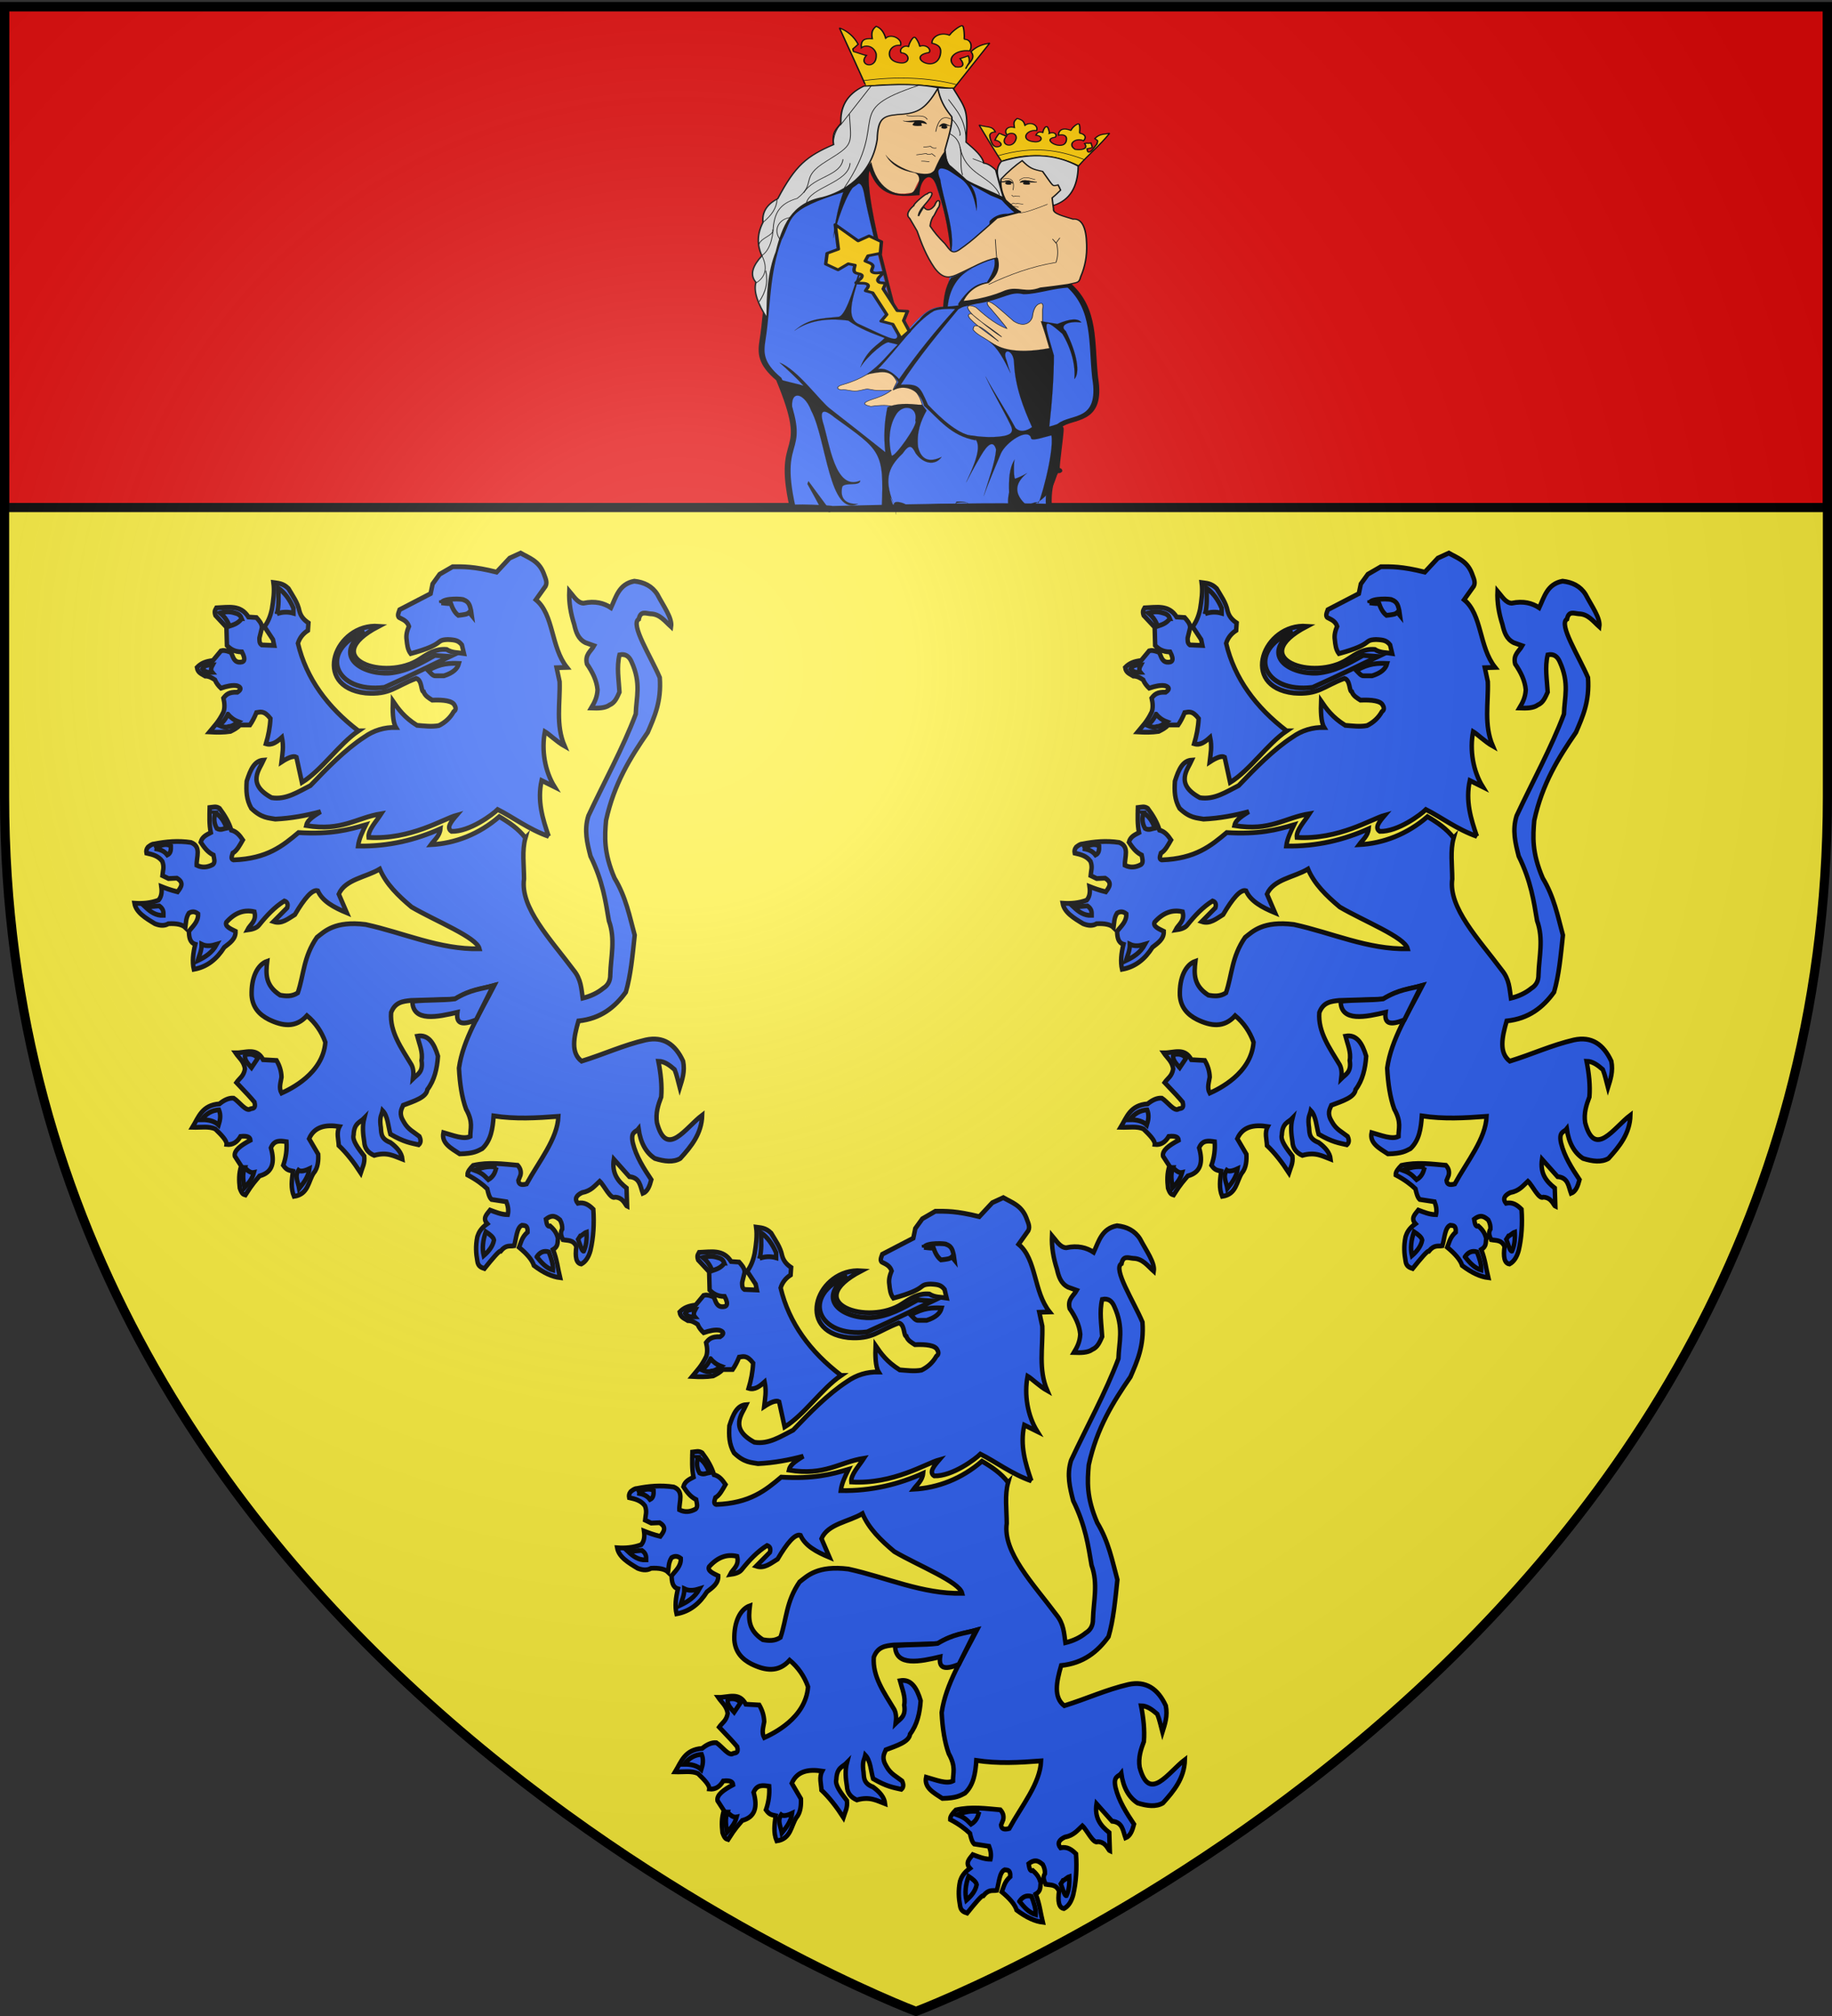 <svg xmlns="http://www.w3.org/2000/svg" xmlns:xlink="http://www.w3.org/1999/xlink" width="600" height="660" version="1.0"><rect width="100%" height="100%" fill="#333333" stroke="none"/><desc>Flag of Canton of Valais (Wallis)</desc><defs><radialGradient xlink:href="#b" id="d" cx="221.445" cy="226.331" r="300" fx="221.445" fy="226.331" gradientTransform="matrix(1.353 0 0 1.349 -77.63 -85.747)" gradientUnits="userSpaceOnUse"/><linearGradient id="b"><stop offset="0" style="stop-color:white;stop-opacity:.314"/><stop offset=".19" style="stop-color:white;stop-opacity:.251"/><stop offset=".6" style="stop-color:#6b6b6b;stop-opacity:.125"/><stop offset="1" style="stop-color:black;stop-opacity:.125"/></linearGradient></defs><g style="display:inline"><path d="M300 658.5s298.5-112.32 298.5-397.772V2.176H1.5v258.552C1.5 546.18 300 658.5 300 658.5" style="fill:#fcef3c;fill-opacity:1;fill-rule:evenodd;stroke:none;stroke-width:1px;stroke-linecap:butt;stroke-linejoin:miter;stroke-opacity:1"/><path d="M1.5 2.188v163.968h597V2.188z" style="opacity:1;fill:#e20909;fill-opacity:1;stroke:#000;stroke-width:3;stroke-miterlimit:4;stroke-dasharray:none;stroke-opacity:1"/></g><g style="display:inline"><g style="overflow:visible"><g stroke-miterlimit="2.414"><path d="M280.478 154.649c.1-.1-7.5-21.2-7.5-21.2 2.3 1.1 4.1 3.1 5.3 5.9-.5.6-1 1.2-1.5 1.7 0 0 .1 1 .3 1s3.3 1.4 3.5 1.4c-2.5 3.7 3.2 5.5 2.8-.6-.5-2.6-2.8-3.6-4.2-2.2-.2-2.8.8-3.5 3.1-3.3-.3-2-.1-3.3 1.1-4.5 1.3.6 2.2 2.1 2.7 4.3 1.7-1.9 4.9.5 4.2 2.6-3.7-.6-4.8 6.1.3 6.4 2.5.1 2.4-3.5-.1-3.7-.8-1.4 1.1-3.1 2.2-2.1-.4-.3 1-3.7 1.5-3.5.4-.4 1.7 2.8 1.5 3.3 1.8-1 3.5 1.1 2.7 2.2-6.7 1.4 1.9 8 3.2.8.4-2.4-.3-3.6-2.4-4.2 0-2.4 2.6-4.2 5.1-2.8-.3-.4 2.8-3.7 3.5-3.5.6-.1.7 4.9.5 4.9 2.2-.1 2.4 3 1.6 4.2-4.1-.6-7 3.1-4 5.8 2 .4 2.8-.6 1.3-3 1.6-.6 1.4-.6 2.3-1 .4 1 .3 1.4.3 2.4-.3.6-.8 1.7-1 2.3.5-2 3.1-3.6 1.5-6.2 1.7-2.1 3.5-2.7 5.3-3.1-3.5 5.6-6.9 11.1-10.3 16.6-8.1-1.6-16.6-2.1-24.8-.9z" clip-rule="evenodd" style="fill:#fc0;fill-rule:evenodd;stroke:#000;stroke-width:.407;stroke-miterlimit:2.414" transform="matrix(1.155 0 0 .903 -40.354 -111.349)"/><path d="M318.978 181.749c-.1.4-6.4-13.1-6.4-13.1 2.5 1 3.7.2 4.6 2.5-.5.1-1.3 0-1.6 1.2 0 .5.5 4.5 2.2 4.2 2.1-.4.5-2.4-.7-2.4.3-1.2 1.2-2.5 1.2-2.5.2 0 1.9 1.1 2 1.1-2.1 3.1 2 4.9 2.8.8.2-1.9-1.5-2.5-2.6-1.3-1-1.7.2-3.4 2.1-2.7-.2-1.7-.3-2.2.8-3.3 1.1.5 1.8.6 2.2 2.5 1.7-1.6 3.9.1 3.3 1.9-3.1-.5-4.8 3.8-.4 4.1 2.1.1 2.3-2.2.2-2.4.4-1.2 1.1-1.4 2.1-.9-.4-.2.5-2.5.9-2.2.4-.4.9 2 .8 2.4 1.3-.7 2.4.4 1.7 1.4-4.4.8 2.3 5.3 3.1 1.4.4-1.8-.6-2.6-2.2-2.1 0-2.1 1.5-2.9 3.6-1.7-.2-.4 1.5-2.6 2.1-2.4.5-.1.4 3.3.2 3.3 1.9.4 2 1.8 1.2 2.8-2-1.3-4.8 1.1-2.4 3.1 1.7.4 3.9-.1 2.7-2.1.8-.3.9.1 1.8-.2.5 2.1.8 1.5-1.1 2.1.2 3.1 2-.5 2.8-1.7.4-1.7.2-1.1-.6-2 1.4-1.8 2.6-1.5 4.2-1.9-3 4.7-5.6 7.2-8.8 11.8-6.7-4.4-14.8-4.7-21.8-1.7z" clip-rule="evenodd" style="fill:#fc0;fill-rule:evenodd;stroke:#000;stroke-width:.393;stroke-miterlimit:2.414" transform="matrix(1.155 0 0 .903 -40.354 -111.349)"/><path d="m259.578 201.449-3.4 8" style="fill:none;stroke:#000;stroke-width:.027;stroke-miterlimit:2.414" transform="matrix(1.155 0 0 .903 -40.354 -111.349)"/><path d="M324.078 258.349c-.5-5.9 1.3-5.5 3.3-6.7 4.4-1 5.8.1 5.5 6.9 0 5.8-.3 12-1.3 17.8-.5 3.5-2.3 3.2-3.4-.1-2.3-5.6-3.4-11.8-4.1-17.9z" clip-rule="evenodd" style="fill:none;fill-rule:evenodd;stroke:#000;stroke-width:.027;stroke-miterlimit:2.414" transform="matrix(1.155 0 0 .903 -40.354 -111.349)"/><path d="M315.278 226.549c5.5-10.8.3-9.2 1.1-22.8 1.2-1.5 2.6-2.2 4.5-2.1 0 0 3.3-.8 3.3-1.2-1-.2-3.8-4-4.4-4.9 0-.4-3.5-2.1-3.5-2.1-2.4-1.7-4.7-3.3-7.1-5-2.4-1.9-5-4.3-7.3-6.2-2 3.3-3.8 5.4-5.5 4.6-.8 2.4-1.7 4.7-2.5 7.1-6.5 1.3-11.5-3.7-12.6-9.8-1 1.8-3.1 5.8-7.1 7.9-17.4 6.8-15.1 9.9-18.4 18-3.6 12.8-3.1 24.3-4.6 36.4-.6 4.8-.7 8.6 4.6 14.3 9.8 30.1-1.155 17.728 3.915 46.528.157-.75 19.217.583 7.419.427.71.104 43.691-1.696 65.241-.89-.428-10.788 2.78-12.603 1.967-13.604 1.187 1.563 1.388.337.303.48-.286-1.5 1.698-17.332.912-14.865.215-.063-.657 4.724-.157-1.176 3.3-3.7 12.3-.6 10.1-17.4-1.1-12.9.2-24.7-7.4-33.5-4.2.1-9.3 2.4-12.8 2.4-4.1-1.2-6 1.8-12.8 3.3-1.2.1-5.2 1.7-5 1.2 2.3-4.2 4.6-7.1 7.8-7.1z" clip-rule="evenodd" style="fill:#2b5df2;fill-rule:evenodd;stroke:#000;stroke-width:1.679;stroke-miterlimit:2.414;stroke-dasharray:none" transform="matrix(1.155 0 0 .903 -40.354 -111.349)"/><path d="M315.578 247.149c-1.6-1.4-3.7-2.6-4.7-4.3.1-3.9 4.2.9 7.2 4.2-2.9-2.8-5.9-5.3-7.9-8-1-1.2-.7-2.1.2-2 3 3.1 5.7 6.1 8.6 8.4-3.1-3.4-8.2-6.9-9.5-10.1-.6-1.6.9-1.4 2.2-.6 1.6 1.8 5.1 6 8.8 7.7-.1-.5-5.2-8.2-5.1-7.9-1-1.6-.6-2.8 1.5-.8.2 0 5.5 6 5.5 6 2.9 2.4 4.8.6 5.3-1.5.3-3.3 1.2-4.6 2.2-4.9.8-.3.9.5.7 2.2v4.5c.7 3.4 1.4 6.7 2.2 10.1-6 1.3-10.6 2.7-17.2-3zM280.678 259.149c-1.9 1.4-4 2.6-6.7 3.6-1.6.5-2.2 1.5-.5 1.9 1.9-.3 3 .9 5.4.2s1.5-.6 4-.1c2.5.4 5.1-.2 4.8.1-1.9 1.8-3.6 2.5-5.3 3.2-2.8 1.2-3 1.9-.5 2.6 1.3-.3 4.7-.7 5.9 0 3-.1 5.7-.4 8.7-.5-1.2-5.5-3.7-8.5-8.3-5.5.3-1 .7-1.9 1.1-2.9-1.3-3.7-3.9-5.2-8.6-2.6z" clip-rule="evenodd" style="fill:#fdcc8a;fill-rule:evenodd;stroke:#000;stroke-width:.19;stroke-miterlimit:2.414" transform="matrix(1.155 0 0 .903 -40.354 -111.349)"/><path d="M279.778 152.549c9.4-1.6 18.3-1.2 26.6 1.5" clip-rule="evenodd" style="fill:none;fill-rule:evenodd;stroke:#000;stroke-width:.217;stroke-miterlimit:2.414" transform="matrix(1.155 0 0 .903 -40.354 -111.349)"/><path d="M317.978 179.749c10-3.6 17-2.2 24.6 1.5" clip-rule="evenodd" style="fill:none;fill-rule:evenodd;stroke:#000;stroke-width:.208;stroke-miterlimit:2.414" transform="matrix(1.155 0 0 .903 -40.354 -111.349)"/><path d="M300.878 155.349c-5.7 3.7-11.4 7.4-17.1 11-.8 5.2-1.7 10.5-2.6 15.8 2.6 10.3 7.1 13.4 12.7 11.4 1-2.2 1.9-4.3 2.9-6.5 3-.3 4.4-3.5 5.9-7.1 1.3-4.7 2.7-9.4 4.1-14.1-2-3.5-3.9-7-5.9-10.5z" clip-rule="evenodd" style="fill:#fdcc8a;fill-rule:evenodd;stroke:#000;stroke-width:.217;stroke-miterlimit:2.414" transform="matrix(1.155 0 0 .903 -40.354 -111.349)"/><path d="M300.678 155.049c-8-1.9-14.4-.8-20.8-.5-5.1 3.1-6.7 7.9-6.5 13.5-1.5 2.3-2.5 3.3-2.1 7.7-7.6 4.2-10.8 7.5-15.8 19.6-2 1.3-4.6 3.8-4.2 8.6-1.7 4.2-1.7 8.3-.3 12.1-2.5 3.5-3.6 6.8-1.7 9.6-.7 3.2.4 7.6 3.2 13.1 0-8.5.3-16.7 2.6-24.1 1.8-9.3 4.4-17.6 13.1-19.7 5.7-1.9 13.9-7.7 15.5-21.1.2-7.4 1.5-8.5 5.7-9 5.3-.4 7.7-1.2 11.5-9.5.6 4 1.8 6.9 3.7 9.9.8.6-.1 5.5-1.7 12.5-.1 10.1 9.7 12.6 16.6 17.3-.8-3.3-1.5-6.9-2.2-10.1-1.2-1.5-2.4-2.4-3.4-2.5-.3-2.4-2.5-4.9-5-7.6.6-11.9.1-11.7-3.7-19.6-1.4.1-3 0-4.5-.2z" clip-rule="evenodd" style="fill:#dbdbdb;fill-rule:evenodd;stroke:#000;stroke-width:.42;stroke-miterlimit:2.414;stroke-dasharray:none" transform="matrix(1.155 0 0 .903 -40.354 -111.349)"/><path d="M250.178 232.749c1.9-3.5 2.6-7.1 1.9-11.3" clip-rule="evenodd" style="fill:none;fill-rule:evenodd;stroke:#000;stroke-width:.244;stroke-miterlimit:2.414" transform="matrix(1.155 0 0 .903 -40.354 -111.349)"/><path d="M249.278 225.949c2.8-2.2 3.4-5.6 1.7-10 1.9-1.6 3.1-5.2 3.3-11.1.5-4 1.5-7.7 6.7-9.6 5.7-5.6.5-7.4 8.3-13.5 7.8-6.2 7.1-5.8 6.5-17.1M255.278 195.649c-.1 3-1.5 5.7-4 8.3" clip-rule="evenodd" style="fill:none;fill-rule:evenodd;stroke:#000;stroke-width:.217;stroke-miterlimit:2.414" transform="matrix(1.155 0 0 .903 -40.354 -111.349)"/><path d="M262.878 193.149c2.8-5.9 10.5-6 11.1-12.1M263.578 197.049c.9-5.9 12.1-7.4 12.4-14.6M259.178 202.149c-3.3.4-5.1 4.4-3.1 7.9M250.378 213.649c-1.6-3.8 4.4-4.7 3.6-7.1" clip-rule="evenodd" style="fill:none;fill-rule:evenodd;stroke:#000;stroke-width:.217;stroke-miterlimit:2.414" transform="matrix(1.155 0 0 .903 -40.354 -111.349)"/><path d="M295.478 154.249c-22.4 9.5-7.7 11.7-21.1 37.1M281.978 154.449l-8.7 14.2c-.4-.1-2.4 4-1.9 7.2M303.878 159.349c2.4 4.2 4.7 7 5 14.4M304.778 166.449c1.9 2 2.9 6 2.2 6" clip-rule="evenodd" style="fill:none;fill-rule:evenodd;stroke:#000;stroke-width:.217;stroke-miterlimit:2.414" transform="matrix(1.155 0 0 .903 -40.354 -111.349)"/><path d="m310.778 180.849 3.5 1.7" style="fill:none;stroke:#000;stroke-width:.217;stroke-miterlimit:2.414" transform="matrix(1.155 0 0 .903 -40.354 -111.349)"/><path d="M304.178 171.749c4.9 3.1 2.4 10 3.7 15" clip-rule="evenodd" style="fill:none;fill-rule:evenodd;stroke:#000;stroke-width:.217;stroke-miterlimit:2.414" transform="matrix(1.155 0 0 .903 -40.354 -111.349)"/><path d="M307.178 176.649c1.5 10.4 8.9 10.3 11.2 17.3" clip-rule="evenodd" style="fill:none;fill-rule:evenodd;stroke:#000;stroke-width:.217;stroke-miterlimit:2.414" transform="matrix(1.155 0 0 .903 -40.354 -111.349)"/><path d="M291.978 165.149c1.9.8 4.9-.8 5.9 1.5" clip-rule="evenodd" style="fill:none;fill-rule:evenodd;stroke:#000;stroke-width:.19;stroke-miterlimit:2.414" transform="matrix(1.155 0 0 .903 -40.354 -111.349)"/><path d="M291.078 167.049c1.6.7 5.6-1.4 6.7 1.2-.3.1-1.1-.4-1.5-.3-.3.1.1.8.1.9s-2.3.3-2.6-.2 1.1-1.3.1-1.1c-.9.2-3.2-.3-2.8-.5z" clip-rule="evenodd" style="fill-rule:evenodd;stroke:#000;stroke-width:.027;stroke-miterlimit:2.414" transform="matrix(1.155 0 0 .903 -40.354 -111.349)"/><path d="M304.778 168.849c-1.3.2-2.1-2.1-3.6.3.4.2.8-.3.8-.2s-.1.6-.1.7c0 .2 1.2.6 1.6 0s-.9-1.1.1-.8c.8.2 1.5.2 1.2 0z" clip-rule="evenodd" style="fill-rule:evenodd;stroke:#000;stroke-width:.03;stroke-miterlimit:2.414" transform="matrix(1.155 0 0 .903 -40.354 -111.349)"/><path d="M296.778 176.649c.7-.1 1.2-.1 2-.3.6.7 1.1.8 1.7.6M300.278 171.049c.9-5.6 2.6-5.5 4.3-4.6M294.778 179.449c.9-.1 1.8-.3 2.8-.5.3.4.8.5 1.6.1l1 1M296.178 181.749c1.2-.1 1.9.3 2.3.1" clip-rule="evenodd" style="fill:none;fill-rule:evenodd;stroke:#000;stroke-width:.19;stroke-miterlimit:2.414" transform="matrix(1.155 0 0 .903 -40.354 -111.349)"/><path d="M318.578 190.249c-.6-2.5-1.7-5.5.3-8.4 9.3-3.6 16.1-2.2 21.8 1.7-.1 7.6-2.4 12.3-6.9 14.2-5.1-2.6-10.2-5.1-15.2-7.5z" clip-rule="evenodd" style="fill:#dbdbdb;fill-rule:evenodd;stroke:#000;stroke-width:.42;stroke-miterlimit:2.414;stroke-dasharray:none" transform="matrix(1.155 0 0 .903 -40.354 -111.349)"/><path d="M255.678 260.749c1.5 5.2 3.3 10.3 4.8 15.5-3.1-12.3 2.3-11.6 4.5-4 4.3 10.3 5.1 38.8 13.3 33.7-3.3.3-5.3-1.7-4.5-6.2.9-1.7 5 0 5.1-2.2-7.2 3.9-8.7-13.6-10.6-21.2-1.3-6.1 1.7-3.4 3.3-1.7 13.1 12.1 14.086 12.163 13.386 32.763-.6-.423-.672.179-.473.862.3 0-.071-1.187.329-1.187.086.654.172-.179.216.088.257 1.312 1.872 1.618 2.058.82-.67-.28 11.314-.235 11.386-1.134.057-.15 7.113-.994 7.67-.55-.372 1.517-.515-.17-.285-.113-.286-1.15 4.771-.625 3.315-.437.17-.694-3.445-.758-3.088-.465-.058.418-.343.586-.3.928.343-.924-13.383.695-13.97.115.343-.244-3.97-2.37-3.314.243-1.8-6-.698-.776-.199.067.043-1.324 1.455 7.575.355.375-3.1-9.4-2.186-13.975 2.214-19.275 1.9-3.5 2.6-2.9 3.7-.1 2.1 3.8 5.5 4.7 7.4 1.3-3.6 2.2-5.8 1-6.7-3.5-.5-5.5.8-9.6 2.4-13.3-.4-.7-.8-1.3-1.1-1.9-4.2-.8-7.6-.7-10 .7-.9 5.4-1.1 10.8-.6 16.3-5.2-5.3-10.4-10.5-15.6-15.7-2.8-2.6-9.2-14.2-14.4-16.8 2.1 2.4 4.6 5.3 6.8 8.4-2.1-.8-4.9-1.5-7.1-2.4z" clip-rule="evenodd" style="fill-rule:evenodd;stroke:#000;stroke-width:.027;stroke-miterlimit:2.414" transform="matrix(1.155 0 0 .903 -40.354 -111.349)"/><path d="M308.878 298.249c3.7-10.1 5.5-16.9-.8-17.5 3.8.8 7.6 1.5 11.6.6 2.2-.6 2.7-1.7 1.8-4-2.2-5.8-5-11.7-7.1-17.6 2.6 6.2 5.9 12.5 8.5 18.7 1.3 1.7 3.1 1.2 4.7-.3-2.4-6.8-4.8-14.6-5.1-23.3-.1-5.1-3.7-5.6-2.1-.8.3 1.5.7 3.1 1.1 4.5-1.8-4.7-3.6-9.2-6.1-11.4 2.6 1.9 6.5 4.9 17.1 2.4-.7-3.2-1.5-6.5-2.4-9.8 1.5.3 3.1.7 4.7 1 3.7-2 5.9-2.1 6.8-.5-3.7-.7-6.4 1.1-4.4 3.1 3.2 8.2 4.1 15.2 2.4 17.4.4-4.9-.9-11.2-3.4-16.4-6.2-7-5-3.9-2.4 7.8 0 7.9-.5 16.8-1.3 25.8 1.2-.3 2.3-1 3.5-1.3-1.2 7.6-1.5 13.9-1.2 17.9-3.5 21-24.739 11.365-24.34 11.917.186-.638-.886.15-.6.187 1.098.06 3.197.066 3.84.096.643.288 4.914.709 4.872 1.566-.5-.55 12.242-2.4 11.528-1.775.5.812-1.485-1.05-1.97-.433.27-.724-2.545.357-2.23.463.327.855-6.6 6.279-4.8-4.721-.1-4.7 0-8.8 1.6-12-.3.6-.4 8.1.3 6.9.2 0 1.7-.8 3.2-1.9-6.7 6.8.942 12.226-.029 11.895.758-.824 3.143-1.811 3.115-1.18.072 2.38 4.714-18.115 3.814-24.415-2.6.8-5.9 2.4-5.8.8-1-3.5-7 1.6-8.5 5.7-1.5 4.6-3.5 10.5-4.9 15.5 1.2-5.3 3.3-12.3 3.5-16.9-.7-3.2-2.2-2.4-4.4 2.5-.6 1.4-1.2 2.5-4.1 9.5z" clip-rule="evenodd" style="fill-rule:evenodd;stroke:#000;stroke-width:.027;stroke-miterlimit:2.414" transform="matrix(1.155 0 0 .903 -40.354 -111.349)"/><path d="M287.778 288.449c-1-4.8-.8-10.4 1.1-14.5 1.9-4.5 6.5-3.3 5.6 1.9 1 1.1-5.9 13.5-6.7 12.6z" clip-rule="evenodd" style="fill:#2b5df2;fill-rule:evenodd;stroke:#000;stroke-width:.027;stroke-miterlimit:2.414" transform="matrix(1.155 0 0 .903 -40.354 -111.349)"/><path d="M263.878 298.749c.1-.3.2-.6.3-1 5 8.7 6.401 10.94 6.23 10.963.03 1.07-2.8-1.574-3.014-.762.642.218-.016-1.101-3.516-9.201z" clip-rule="evenodd" style="fill-rule:evenodd;stroke:#000;stroke-width:.027;stroke-miterlimit:2.414" transform="matrix(1.155 0 0 .903 -40.354 -111.349)"/><path d="M281.178 184.049c3.7 9.3 8 10.4 12.8 9 2.2-7 4-8.4 6-4.1 5.3 19.7 5.7 29.6 2.6 45.6-4.2-.1-6.3 2.4-12.8 12.2-3-20.8-11.3-49.3-8.6-62.7z" clip-rule="evenodd" style="fill:#e20909;fill-rule:evenodd;stroke:#000;stroke-width:.04;stroke-miterlimit:2.414" transform="matrix(1.155 0 0 .903 -40.354 -111.349)"/><path d="M295.478 239.449c.7-1.3-4.9 6.5-4.6 6.2-.7-6-11.2-50.6-9.4-60.5 2.9 9.7 7.9 9.6 14.2 8.9-.1-5.2 3.1-10 4.9-3 1.7 6.5 3.1 13.2 4 24 1.5-7.1-2.4-20.4-3-26.6-1.5-4.7-.1-5.3 4.3-2 3.3 3.1 4.9 5.4 6 13.3.6-9.1-3.3-11.7-7.3-16.3-1-.7-1.2-2.6-1.5-5.6-1.4 1.9-2.3 4.6-3.1 6.9-.8 3.7-10.5.6-13.9-5.3 1.5 3.7 4.6 5.8 8.2 6.5 2.6 1.2.8 6-.9 7.4-5 1.7-9.8-2.3-11.4-11.3-2.3 4.3-4.9 7.6-7.8 10.5-1.6 5.6-2.4 11.1-3 17.1 1.5-8.6 6.9-27.2 8.7-16.7 2.3 16.5 10 48.7 9.5 52 .1 2.8-3.3.3-10.8-4.1-5.2-2.7.2-15.1 1-22.8-1.9 6.4-4.4 19.4-6.8 20.1-5.5.7-8.6.7-12.6 5.1 3.8-3.5 8.9-4.8 15.3-3.7 3.2 2.9 6.5 4.5 10.3 6.3-1.7 2.4-4.9 4-6.9 10.7 2.1-4.4 7.6-10.1 8.3-9 .3 0 2.3.7 2.3.7-3.1 3.9-4.5 6.9-8.8 10.8 3.8-.8 6.7-2.2 9 2.8-.6 1-1 1.9-1.5 3 2.9-2.2 7.5-.8 8.8 5.6 4.2 4.8 7.6 10.9 14.6 12.5v-1.5c-4.5.1-10-6.7-13.5-11.4-2.4-6.8-2.4-7.5-7.7-7.3 5.2-10.3 10.9-18.9 16.3-27.3.8-.6 1.7-1.1 2.6-1.7-1.7.1-3.9.6-5.6.7.4-6.2 3-11.6 6.9-13.7-2.2 1-3.8 2.2-6 3.3-1.6 3.4-2 6.9-2.2 10.5-2.3.1-5 1.4-6.9 4.9z" clip-rule="evenodd" style="fill-rule:evenodd;stroke:#000;stroke-width:.027;stroke-miterlimit:2.414" transform="matrix(1.155 0 0 .903 -40.354 -111.349)"/><path d="M317.678 216.849c-3.7.8-6.6 3.3-11.5 6.1-2.2 1.2-4 1.4-6.3-2.6-2.3-4.3-3.6-8.6-4.9-13.3-.7-1.5-1.4-3.1-2.1-4.6-1.4-1.4.3-3.7 1.2-4.6-.2-.6 3.5-4.5 3.7-4.2.5-.8 3.2-1.6-.5 3.7-1.3 1.9-1.8 3-1.9 4.3.2-.7 1.2-2.8 1.5-3.3.4.8 1.5 2.1 3.1-.6.8-2.8 1.9-1.9 1.2.6-.6.7-1.1 2.9-1.7 3.6-.6 1.4-.7 2.4-.8 3.3 1.2 2.3 2.3 4 4.2 6.4 1.5 2.4 2 4.1 4.2 2.1 1.8-1.6 3.7-3.5 5.5-5.6 1.7-1.9 3.5-3.9 5.1-5.8 2.2-.7 4.4-1.4 6.7-2.2-1.6-1-2.8-2.7-4.3-4.3-1-2.5-1.5-4.9-1.3-7.6 2.1-2.8 4.1-5 6-6.7 2.2 2.8 2.9 3.1 5.8 3.9 3.3 5.8 2.6 5.4 4.4 4.9.3.7.5 1.3.7 1.9-.8 1-1.5 1.9-2.4 2.8.1 1.4.3 2.7.4 4-.3 1.8 3.1 2.7 5.5 3.7 2.5-.3 3.8 2.9 3.9 9.3.1 3.9-.4 7.8-1.7 11.6-.5 2.4-.8 1.9-3.6 2.8-2.6.5-5.1.9-7.8 1.3-4.4 2.1-6.1-.6-9.9 1-3.4 1.9-7.5 3.3-12.2 3.9 1.5-3.9 4-6.2 7.3-6.9 2-2.1 3.4-4.8 2.5-8.9z" clip-rule="evenodd" style="fill:#fdcc8a;fill-rule:evenodd;stroke:#000;stroke-width:.42;stroke-miterlimit:2.414;stroke-dasharray:none" transform="matrix(1.155 0 0 .903 -40.354 -111.349)"/><path d="M328.478 188.449c-1.5-.5-3.1-1.5-4.5.3M322.178 192.249c.8-4.7-1.6-4.4-2.9-4" clip-rule="evenodd" style="fill:none;fill-rule:evenodd;stroke:#000;stroke-width:.163;stroke-miterlimit:2.414" transform="matrix(1.155 0 0 .903 -40.354 -111.349)"/><path d="m325.078 197.349-1.8-.3c-.2.3-.5.1-1-.1-.2.2-.3.2-.9.5" clip-rule="evenodd" style="fill:none;fill-rule:evenodd;stroke:#000;stroke-width:.158;stroke-miterlimit:2.414" transform="matrix(1.155 0 0 .903 -40.354 -111.349)"/><path d="M324.178 194.549c-.7-.2-.7.1-1.4-.2-.7.5-.5 0-1-.3M331.978 197.349c-2.9 1.5-6.7 3.3-7.9 3.1-.8-.6-1.5-1.7-2.4-2.3.6 0 1.6.1 2.1.2" clip-rule="evenodd" style="fill:none;fill-rule:evenodd;stroke:#000;stroke-width:.163;stroke-miterlimit:2.414" transform="matrix(1.155 0 0 .903 -40.354 -111.349)"/><path d="M328.878 189.249c-1.1.3-3.7-1.5-4.7.2.2.1.8-.2 1-.1s-.1.5-.1.6 1.5.4 1.8.1-.6-1 0-.8c.7.3 2.2.1 2 0z" clip-rule="evenodd" style="fill-rule:evenodd;stroke:#000;stroke-width:.166;stroke-miterlimit:2.414" transform="matrix(1.155 0 0 .903 -40.354 -111.349)"/><path d="M318.878 189.149c1.2.2 1.9-1.4 3.3.6-.3.1-.7-.3-.7-.2s.1.5.1.6-1.1.2-1.5-.3c-.3-.5 1.1-.9.1-.7-.8.3-1.6.2-1.3 0z" clip-rule="evenodd" style="fill-rule:evenodd;stroke:#000;stroke-width:.157;stroke-miterlimit:2.414" transform="matrix(1.155 0 0 .903 -40.354 -111.349)"/><path d="M315.278 226.449c5.8-3.5 12-6.5 19.1-8 .6-2.2.6-4.4.2-6.8-.4-.6-.8-1.1-1.2-1.7.3.5.7 1 1 1.5.3-.6.7-1.2 1.1-1.9M317.178 210.049c.1 2.4.3 6 .5 8.5" clip-rule="evenodd" style="fill:none;fill-rule:evenodd;stroke:#000;stroke-width:.19;stroke-miterlimit:2.414" transform="matrix(1.155 0 0 .903 -40.354 -111.349)"/><path d="M283.878 257.149c5.3-6.8 10.5-17.2 15.9-21.1 1.5-.8 4.4-.8 6-.7-5.1 7.1-11 16.4-15.9 25.4-1.9-2.7-4.1-4.2-6-3.6z" clip-rule="evenodd" style="fill:#2b5df2;fill-rule:evenodd;stroke:#000;stroke-width:.027;stroke-miterlimit:2.414" transform="matrix(1.155 0 0 .903 -40.354 -111.349)"/><path d="m290.378 246.049-2.3-5.2-3.3-1.1 1.6-2.4-4-7.9c-.7-.2-1.3-.5-2-.7.2-.7 1-1.4.7-2.1-.5-1-2.3-.5-3.4-.8.6-.9 1.8-1.6 1.7-2.6-.1-.8-1.7-.6-2.1-1.3-.4-.8 0-1.7.1-2.5l-1.9-.5-2.9 2.2-3.5-2.1.4-3.9 3.2-1.5-.9-8.9 6.5 5.9 3.1-1.8 3.5 2.1-.3 4.2-3.5.9-.8 1.9c.7.5 1.7.7 2.1 1.5.4.7-.7 1.9-.1 2.5.8.7 2.1.1 3.1.2-.5 1.1-2 2.2-1.4 3.2.3.7 1.4.4 2.1.7l-.7 2 4 7.9 2.9.2-1.1 3.4 1.6 3.8z" clip-rule="evenodd" style="fill:#fc0;fill-rule:evenodd;stroke:#000;stroke-width:.974;stroke-linecap:round;stroke-linejoin:round;stroke-miterlimit:2.414;stroke-dasharray:none" transform="matrix(1.155 0 0 .903 -40.354 -111.349)"/></g></g><g style="fill:#2b5df2;fill-opacity:.991;display:inline"><path d="M292.344 221.7c-4.061-10.977-7.775-22.218-4.748-34.966l8.742 4.035c-6.56-9.85-8.934-23.01-6.528-34.654 2.682 1.453 8.071 6.4 13.252 9.102-6.144-13.448-2.898-26.897-3.362-40.345l-2.018-8.741 6.921-.197c-10.894-12.806-8.666-32.996-20.844-42.362l6.527-8.545c1.425-2.69-.412-5.38-1.345-8.069-3.292-7.76-9.809-9.548-15.466-12.579l-7.396 3.165-8.741 8.742c-15.785-3.66-22.407-3.391-29.587-3.362l-8.741 4.707-4.707 6.051-1.345 6.052-20.845 10.086c-.78 2.128-2.188 4.465.673 5.38 2.328 1.047 4.568 2.211 5.576 5.019-1.28 2.81-2.047 5.62-1.542 8.429.335 3.03.637 6.067 2.719 8.66 23.84-6.009 15.918-8.531 25.018-8.828 5.201.215 7.094.66 9.414 3.362l1.374 5.35c-3.876-.594-7.752-.186-11.628-2.492-7.207-.62-12.703 2.734-18.155 6.051-22.782 14.259-69.152-.323-27.54-20.578-29.362-1.987-45.642 37.83-8.845 41.805 16.604 1.231 19.777-4.177 34.043-9.152 4.177 1.052 3.088 8.095 5.031 8.364 1.006 2.605 3.506 3.885 5.774 5.228 7.63-.3 13.714.41 15.071 3.247 1.31 2.112.527 3.177-.672 4.035-2.341 3.855-5.688 6.705-9.93 8.66-4.904.851-9.808.191-14.712-.157-8.688-5.076-12.488-10.152-16.22-15.228-.242 5.885-.158 13.107 2.059 16.532-7.741-.141-14.888 1.797-21.361 6.093-12.696 7.657-25.21 19.658-36.114 30.3-8.384 3.952-16.51 9.072-26.102 7.593-17.125-8.575-8.13-17.79-5.379-23.535-6.291.346-8.871 5.95-11.39 13.21-.406 6.146-.283 11.45 3.083 16.967 7.002 6.267 11.637 5.919 16.138 6.765 10.874-.493 20.887-2.277 30.497-4.666-6.857 3.927-9.081 6.023-9.693 8.7 24.166 3.755 33.63-4.913 50.431-7.396-3.5 5.042-9.02 10.372-8.462 14.834 28.278 1.541 50.14-11.601 59.131-13.883-3.695 4.006-7.117 7.943-3.362 10.086 12.249.258 27.706-10.58 31.013-13.686 10.24 4.764 20.955 12.447 34.293 16.81z" style="fill:#2b5df2;fill-opacity:.991;fill-rule:evenodd;stroke:#000;stroke-width:3;stroke-linecap:butt;stroke-linejoin:miter;stroke-miterlimit:4;stroke-dasharray:none;stroke-opacity:1" transform="matrix(.487 0 0 .523 37.322 157.86)"/><path d="M231.983 113.47c-5.906-.202-12.146-.24-20.677 4.37 1.515 1.391 3.124 3.588 5.043 3.363h5.548c6.29-1.846 9.165-4.545 10.086-7.733zM225.931 109.1l-10.086-.673c-9.855 5.135-19.366 10.18-30.931 11.095-18.356.8-38.322-10.67-16.474-26.056-31.453 12.24-19.868 38.876 13.448 34.965 21.537-9.016 29.363-12.888 44.043-19.332z" style="fill:#2b5df2;fill-opacity:.991;fill-rule:evenodd;stroke:#000;stroke-width:3;stroke-linecap:butt;stroke-linejoin:miter;stroke-miterlimit:4;stroke-dasharray:none;stroke-opacity:1" transform="matrix(.487 0 0 .523 37.322 157.86)"/><path d="M164.405 155.664c-20.846-14.839-35.07-32.794-40.68-54.802 1.12-3.368 3.361-6.045 6.723-8.069l.336-4.707c-2.753-1.729-5.08-3.886-6.051-7.396-1.146-5.367-4.58-9.59-7.397-14.121-3.71-3.46-7.255-3.315-10.086-3.698.812 5.491-.065 10.982-1.009 16.474-1.014 4.588-2.684 8.3-5.043 11.095l5.716 8.069.84 3.698-8.405-.336c-1.76-1.143-1.462-2.8-1.513-4.371l1.681-6.388c-.013-2.74-1.957-4.513-3.698-6.388l-5.38-.336c-5.29-7.866-13.661-5.974-21.517-5.716-.624 1.169-1.737 1.849-.672 4.707l7.397 7.397.336 11.43c2.316 2.217 5.107 4.038 10.086 4.035 3.061 5.463 1.277 6.726-2.353 6.388-3.425-.622-3.645-3.809-5.044-6.051-3.594-1.419-5.348-1.365-6.724-1.009l-5.379 6.052c-4.698.571-7.854 1.557-10.759 4.37.525 3.449 3.356 4.015 5.548 5.38 2.463-.049 4.535 1.076 6.556 2.353.833 1.937 2.327 3.712 4.034 5.211 3.954-1.24 7.696-2.054 10.759-1.513 2.887.918 3.274 2.22.336 4.035-6.043-.22-7.75 1.728-9.414 3.698q1.346 5.379 0 8.742c-3.138 6.1-6.276 8.863-9.413 12.44 4.897.268 9.67.287 14.12-.337 2.255-1.094 4.565-2.077 6.388-4.034h6.724c1.457-1.99 2.914-4.404 4.371-7.733 2.658-.329 5.037-1.56 9.414 3.698-.274 5.512-1.41 10.737-3.026 15.802 4.156 1.22 7.482-1.296 10.759-4.035 1.333 6.137.32 10.125-.337 15.466q7.396-4.54 10.087-3.026l3.698 15.802c13.316-7.63 24.683-23.767 37.991-32.276z" style="fill:#2b5df2;fill-opacity:.991;fill-rule:evenodd;stroke:#000;stroke-width:3;stroke-linecap:butt;stroke-linejoin:miter;stroke-miterlimit:4;stroke-dasharray:none;stroke-opacity:1" transform="matrix(.487 0 0 .523 37.322 157.86)"/><path d="M109.603 82.37c3.699-1.24 7.397-1.337 11.095-.336v-3.193c-2.526-5.54-5.935-9.758-10.254-12.608.33 5.532.587 11.045-.84 16.138zM85.9 85.397c-2.448 3.05-5.351 3.835-8.236 4.706-1.167-3.198-3.26-5.934-6.22-8.237 2.546-.58 5.147-1.077 8.573-.336 2.157.703 4.57.634 5.884 3.867zM66.4 114.31c-1.045 1.756-1.519 3.397-.335 4.707-2.186.063-4.371.353-6.556-2.185 1.187-2.228 3.936-2.504 6.892-2.522zM76.655 145.241c1.756 1.968 3.963 3.634 7.06 4.707-2.055 1.4-4.067 2.926-6.556 3.026-1.977.774-4.3.165-6.724-.84 3.226-1.722 4.75-4.294 6.22-6.893zM276.723 222.67c-4.779-5.795-11.04-9.736-17.593-13.313-13.588 11.014-29.771 16.77-46.01 17.563 2.22-2.852 5.95-5.37 6.436-9.956-16.277 6.801-34.626 11.16-55.38 10.797.586-4.438 2.89-8.876 5.23-13.313-11.617 3.147-23.595 6.137-45.309 4.894-10.477 8.197-21.01 16.36-43.743 17.117-2.012-.5-1.044-2.49-.475-4.28 2.87-1.51 4.757-4.99 6.767-8.222-1.963-2.67-4.025-5.241-7.747-6.152-1.407-4.54-4.242-9.08-7.886-13.62-2.433-1.51-4.194-.744-6.628-.505-.132 5.22-.41 10.441.754 15.662-3.19 1.568-5.813 2.65-6.796 5.984 2.24 3.155 4.562 6.246 8.559 8.083.468 2.2 1.337 4.56-.336 5.902-3.646 1.882-7.29 2.179-10.936.476-.245-5.116 3.353-11.588-3.804-14.264-8.75-1.212-16.866-.516-24.724.95-1.725.04-2.951 1.075-4.246 1.974-1.082 1.244-1.243 2.488-.984 3.732 3.995.838 7.975 1.707 10.657 5.173 1.454 3.702.353 5.63.053 8.894l4.095 1.86 5.64-.236c5.164 2.853 2.732 5.705.475 8.558-4.757-1.11-7.945-2.219-10.936-3.328.66 4.404-.331 6.83-1.901 8.558-5.39 1.886-10.778 2.25-16.166 1.902 1.093 5.739 7.445 9.286 13.788 12.838 4.006 1.492 6.816 1.19 9.034 0 5.278-.26 9.27.398 11.411 2.377.444-3.011.264-6.022 2.378-9.034 2.59-1.43 4.48-.762 6.18.476.266 4.974-3.533 7.626-6.18 10.936.14 3.659.61 7.07 4.279 8.082-1.497 5.624-2.136 10.961-.951 15.69 8.971-1.481 15.504-6.484 20.445-13.788 3.684-2.69 7.813-5.133 7.608-9.984-3.563-1.63-7.404-3.207-6.182-5.706 5.845-6.112 12.112-8.036 18.851-6.546 1.658 5.965-2.817 7.842-4.755 11.411 3.356-.415 6.205-1.21 7.776-2.963 5.145-6.007 10.635-11.438 17.117-15.215 1.912.574 2.678 1.913 1.902 4.279l-9.173 8.64c5.558 1.698 9.685-1.742 14.374-4.39 6.34-10.063 11.755-16.046 15.412-14.907 2.994 6.483 10.73 10.413 19.494 13.788l-5.398-11.69c4.294-9.311 18.324-10.51 27.577-15.69 4.16 9.276 12.356 16.716 21.396 23.774 16.2 8.826 43.75 18.913 45.645 26.15-26.72.542-51.055-10.042-76.55-15.215-20.745-2.405-27.623 4.327-32.808 8.083-9.136 12.38-8.63 23.152-12.837 34.71-3.962 2.41-7.925 2.11-11.887 1.426-10.065-6.029-9.664-13.43-8.669-21.228-6.614 2.128-10.836 10.252-10.46 21.396.6 7.508 5.11 12.009 11.522 15.047 9.299 4.209 18.158 5.444 25.675-2.377 5.682 4.431 9.818 9.968 12.362 16.64-1.561 19.704-23.642 29.406-29.479 31.857-1.98-3.328-.526-6.656 0-9.985-.124-3.98-1.415-7.375-3.328-10.46l-9.034-.475c-4.474-7.913-12.02-4.155-18.543-4.28 2.27 3.119 5.654 5.292 6.32 10.014-.808 4.676-3.703 5.873-5.706 8.559 6.592 6.39 9.984 9.901 12.113 12.275 1.12 4.26-1.155 3.762-2.603 4.169-2.924 2.18-7.606-4.43-11.412-6.657-3.189-.241-6.378 1.133-9.567 3.578-11.753.767-14.06 8.356-18.149 14.658 5.527.173 11.093-.828 15.354 1.033 4.043 3.687 7.953 7.335 7.608 9.706 4.055.419 7.107-1.419 9.37-5.033 5.08-.509 6.477.658 6.656 2.377-6.345 3.15-11.228 6.39-10.46 9.985l4.28 6.181c-1.645 4.596-1.53 9.193-.952 13.789 1.58 4.235 2.653 3.9 3.804 4.279 5.148-7.588 6.87-8.895 9.51-11.887 8.901-2.191 10.339-8.689 7.607-17.592 2.307-5.1 6.407-4.376 10.46-3.804.387 4.923-.297 9.846-2.151 14.769 2.222 2.883 3.395 3.011 6.512 3.66-.78 5.579-1.595 10.636.701 15.776 9.812-1.33 9.505-9.406 13.313-14.74 2.917-3.09 3.184-8.097 2.964-11.636l-6.124-9.73c3.545-7.568 11.093-8.976 20.445-7.608-2.254 3.962-.65 7.924-.475 11.887 5.15 4.525 10.038 10.351 14.74 17.116 1.09-3.263 2.936-5.96 2.377-10.46-4.215-5.05-8.19-10.02-7.132-13.313.32-7.6 4.357-7.768 7.132-10.46-1.355 4.913-.864 9.826 0 14.74.215 3.965 2.407 6.833 6.656 8.558 8.874-2.375 13.553.493 19.02 2.377-.46-3.983-3.6-7.371-8.084-10.46-7.532-2.65-5.784-7.038-6.656-10.936-.597-5.512.82-6.326 1.426-9.034 3.552 3.466 3.673 9.677 5.23 14.74 9.118 4.997 13.773 5.53 19.019 6.656 1.568-1.274 1.596-3.06.475-5.23-3.62-2.677-7.658-4.31-10.46-9.034-3.535-5.328-1.682-7.718-.475-10.46 7.597-2.688 15.625-4.968 16.305-9.817 4.774-5.875 6.56-13.168 7.132-20.92-2.59-8.098-6.436-13.794-13.928-12.53 1.429 5.07 3.91 10.142 2.853 15.214 1.328 7.357-2.813 8.698-5.706 11.411.399-3.031.429-5.97-.95-8.558-6.745-10.458-14.775-20.631-13.79-32.807 2.672-6.658 8.023-7.062 13.314-7.608l29.925-.84c9.387-5.532 17.593-6.341 26.151-8.559-9.404 17.053-21.057 33.824-23.744 51.716.528 9.826 1.986 18.536 4.754 25.675 5.01 8.412 2.787 12.001 2.853 17.117-4.42 2.092-11.53-.657-18.068-2.377-1.537 6.571 5.127 9.766 10.936 13.313 9.641-.196 12.057-1.836 15.215-3.329 5.868-5.149 7.043-12.644 7.608-20.445 14.739 2.089 28.806 1.316 43.546.279-.549 14.105-13.125 28.211-21.396 42.317-2.92.718-5.258.66-5.51-2.18l1.427-3.33c.62-2.56-.287-4.512-1.902-6.18-9.744-.78-19.325-2.13-29.925.086-2.077 1.985-3.934 3.97-3.804 5.956 5.915 2.899 10.052 5.798 13.284 8.697.642 2.683 1.332 5.294 2.853 6.657l9.985 1.426c1.098 2.695 1.64 5.389.95 8.083-4.268-.032-8.049-1.526-11.886-2.853-2.202 2.612-5.288 5.088-1.902 8.559-4.444 2.972-5.746 5.552-6.656 8.083-1.327 5.867-.897 10.681 0 15.215.424 3.325 2.577 4.058 4.754 4.754 5.32-6.156 10.042-11.417 10.936-10.935 3.695-4.184 6.16-2.833 9.034-3.329 1.511-4.65 1.711-11.399 5.23-12.837 1.866.23 4.086-.247 3.804 4.279-3.86 3.17-4.364 6.34-5.706 9.51 5.191 4.01 8.824 7.848 9.985 11.41 6.551 4.597 12.386 7.046 17.593 7.608-1.532-5.846-2.029-11.348-4.755-17.592 3.741-2.049 2.933-4.666 3.328-7.132-.703-2.239-1.459-4.493-5.23-7.608-2.17.707-2.411-1.961-2.853-4.279 4.637-3.361 7.058-1.406 9.51.476 1.237 2.155 1.528 3.996 1.426 5.705-1.546 2.219-.619 4.438.475 6.657 3.287.601 7.006-.096 9.034 4.279-.925 6.29-.221 10.463 3.329 10.936 2.986-1.465 4.987-4.405 6.18-8.559 2.026-8.094 2.566-16.684 1.903-25.675-2.81-2.622-5.88-4.725-10.46-3.804-2.31-2.684-1.113-4.868 2.852-6.656 6.219-1.088 8.625-4.355 11.887-7.132 3.011 2.536 7.367 11.567 10.378 9.96 5.703.236 6.866 5.213 8.083 5.706l-.393-11.387c-5.594-4.138-10.058-9.053-8.559-18.068l10.46 10.936c7.216.576 7.302 6.088 9.034 10.46 3.3-1.176 4.614-4.734 5.706-8.558-5.239-7.288-10.21-14.653-12.362-22.823-1.843-7.505 1.983-6.82 3.804-9.034 1.343 8.943 5.11 14.98 10.935 18.544 6.466 1.9 12.436 2.561 17.117 0 7.428-7.62 14.358-15.52 14.74-27.102-11.068 7.72-23.94 27.415-30.43 4.755-1.01-5.95.773-11.1 2.853-16.166.615-7.2-.283-14.701-1.902-22.347 4.209.052 7.608 2.533 10.935 5.23 1.499 3.405 2.344 7.463 3.44 11.272 1.701-5.095 3.606-10.104 2.266-16.502-5.235-10.557-13.245-15.748-25.2-13.313-15.238 3.342-27.623 8.809-43.07 13.284-7.293-5.15-5.37-14.74-2.1-25.171 14.948-1.44 24.499-8.593 31.857-18.068 3.305-10.655 4.444-22.288 5.955-35.631-3.484-11.897-5.84-23.793-13.562-35.69-7.415-16.106-6.615-26.161-5.706-36.135 5.425-23.152 16.452-39.502 28.053-55.154 4.491-9.753 9.252-19.256 8.083-34.234-5.905-13.003-20.168-33.617-14.096-36.64 1.131-5.331 4.642-3.534 7.914-3.3 6.23.08 9.657 4.646 13.79 8.084.896-5.411-4.99-12.696-9.232-20.248-3.494-5.146-8.864-7.614-15.493-8.28-10.27 1.767-12.25 9.752-15.69 16.641-4.807-2.914-10.61-4.407-18.544-2.853-4.161-.222-6.6-4.463-9.51-7.607-.349 7.216.993 14.151 3.329 20.92 1.152 4.573 2.5 9.037 7.607 11.412l5.706 1.901c-2.053 3.492-6.333 5.499-4.755 11.412 3.691 5.013 6.563 10.26 7.132 16.166-.283 4.946-2.237 8.223-4.279 11.41 4.748.15 9.376.15 12.362-1.901 3.74-1.478 5.08-4.875 6.657-8.083-.47-7.766-2.013-15.532 0-23.298 4.204-.839 6.559 1.097 8.083 4.28 6.718 13.65 3.127 22.447 2.853 32.807-8.569 21.237-21.215 42.475-31.857 63.712-3.017 8.982-.81 17.094 1.427 25.2 8.345 15.886 10.085 27.997 12.362 40.415 4.518 11.603 1.285 22.56.95 33.758.064 4.03-1.68 6.769-4.754 8.559-3.905 2.982-8.539 4.992-13.788 6.18-.949-5.863-.967-11.727-6.182-17.592-15.481-19.324-36-39-33.282-57.056-.031-8.674-1.453-17.812.95-25.675z" style="fill:#2b5df2;fill-opacity:.991;fill-rule:evenodd;stroke:#000;stroke-width:3;stroke-linecap:butt;stroke-linejoin:miter;stroke-miterlimit:4;stroke-dasharray:none;stroke-opacity:1" transform="matrix(.487 0 0 .523 37.322 157.86)"/><path d="M68.23 206.98c-1.163 3.249-1.054 6.498.95 9.747 2.707 1.384 4.527.106 6.657-.238-1.588-3.644-3.516-7.118-7.607-9.51zM27.34 229.326c3.645-1.962 7.29-3.453 10.935-1.664.08 2.338.03 4.612-2.377 5.706-2.449-2.965-5.489-3.563-8.559-4.042zM21.158 265.938c3.34 2.912 6.91 5.443 12.125 5.23.02-1.981.203-3.963-2.853-5.944zM58.958 289.235c.098 3.893-1.556 6.91-2.615 10.223 5.01-2.19 9.71-4.896 12.838-10.223-3.408.984-6.815 1.528-10.223 0zM88.2 358.416c-.713 3.122 1.928 5.574 4.279 8.083l4.279-5.943c-1.924-2.262-4.733-3.047-8.559-2.14zM70.607 392.888c-4.478.275-8.438 2.105-11.649 6.18 4.682-.061 8.629.858 11.411 3.329.965-2.949 1.764-5.938.238-9.51zM87.962 429.023c-1.772 4.2-.924 8.4-.238 12.6 2.514-2.608 5.132-5.06 6.419-9.51-2.06.42-4.121-.985-6.181-3.09zM124.097 430.687c1.29.85 3.547.733 7.37-.95-.677 4.93-3.733 8.673-6.894 12.362-.683-3.804-3.249-7.608-.476-11.412zM257.228 428.785c-5.719-.977-10.264.392-14.74 1.902 5.823 1.981 7.037 3.963 9.272 5.944 3.903-2.2 4.654-5.029 5.468-7.846zM250.096 469.2c-1.974 5.293-2.62 10.319-1.426 14.978 3.354-2.722 6.062-5.766 6.894-9.748-.313-1.743-2.64-3.486-5.468-5.23zM284.33 484.89c2.082-2.867 4.734-4.025 8.083-3.09 1.664 4.042 3.067 7.996 2.853 11.411-4.434-1.197-7.752-4.625-10.936-8.32zM312.145 473.955l1.49-2.121c.848.003 2.662-1.924 4.216-2.396.25 4.552-.253 8.601-1.902 11.887-1.268.457-2.536-4.36-3.804-7.37zM220.142 75.512c1.644-3.248 15.097-2.38 14.977-1.901 3.964 1.299 4.263 4.063 4.993 6.656l.475 3.09-1.664-1.901c-1.427 1.347-3.378 1.382-5.23 1.664l-2.14.238c-2.625-1.908-3.917-4.577-4.992-7.37-2.815.01-4.429-.28-6.42-.476zM200.716 324.944c.159 13.252 17.053 9.77 30.258 6.892-.978 6.8 2.493 8.557 12.608 4.707l11.43-21.349c-7.696 2.042-14.7 2.043-25.719 8.237-9.524 1.093-18.62.462-28.577 1.513z" style="fill:#2b5df2;fill-opacity:.991;fill-rule:evenodd;stroke:#000;stroke-width:3;stroke-linecap:butt;stroke-linejoin:miter;stroke-miterlimit:4;stroke-dasharray:none;stroke-opacity:1" transform="matrix(.487 0 0 .523 37.322 157.86)"/></g><g style="fill:#2b5df2;fill-opacity:.991;display:inline"><path d="M292.344 221.7c-4.061-10.977-7.775-22.218-4.748-34.966l8.742 4.035c-6.56-9.85-8.934-23.01-6.528-34.654 2.682 1.453 8.071 6.4 13.252 9.102-6.144-13.448-2.898-26.897-3.362-40.345l-2.018-8.741 6.921-.197c-10.894-12.806-8.666-32.996-20.844-42.362l6.527-8.545c1.425-2.69-.412-5.38-1.345-8.069-3.292-7.76-9.809-9.548-15.466-12.579l-7.396 3.165-8.741 8.742c-15.785-3.66-22.407-3.391-29.587-3.362l-8.741 4.707-4.707 6.051-1.345 6.052-20.845 10.086c-.78 2.128-2.188 4.465.673 5.38 2.328 1.047 4.568 2.211 5.576 5.019-1.28 2.81-2.047 5.62-1.542 8.429.335 3.03.637 6.067 2.719 8.66 23.84-6.009 15.918-8.531 25.018-8.828 5.201.215 7.094.66 9.414 3.362l1.374 5.35c-3.876-.594-7.752-.186-11.628-2.492-7.207-.62-12.703 2.734-18.155 6.051-22.782 14.259-69.152-.323-27.54-20.578-29.362-1.987-45.642 37.83-8.845 41.805 16.604 1.231 19.777-4.177 34.043-9.152 4.177 1.052 3.088 8.095 5.031 8.364 1.006 2.605 3.506 3.885 5.774 5.228 7.63-.3 13.714.41 15.071 3.247 1.31 2.112.527 3.177-.672 4.035-2.341 3.855-5.688 6.705-9.93 8.66-4.904.851-9.808.191-14.712-.157-8.688-5.076-12.488-10.152-16.22-15.228-.242 5.885-.158 13.107 2.059 16.532-7.741-.141-14.888 1.797-21.361 6.093-12.696 7.657-25.21 19.658-36.114 30.3-8.384 3.952-16.51 9.072-26.102 7.593-17.125-8.575-8.13-17.79-5.379-23.535-6.291.346-8.871 5.95-11.39 13.21-.406 6.146-.283 11.45 3.083 16.967 7.002 6.267 11.637 5.919 16.138 6.765 10.874-.493 20.887-2.277 30.497-4.666-6.857 3.927-9.081 6.023-9.693 8.7 24.166 3.755 33.63-4.913 50.431-7.396-3.5 5.042-9.02 10.372-8.462 14.834 28.278 1.541 50.14-11.601 59.131-13.883-3.695 4.006-7.117 7.943-3.362 10.086 12.249.258 27.706-10.58 31.013-13.686 10.24 4.764 20.955 12.447 34.293 16.81z" style="fill:#2b5df2;fill-opacity:.991;fill-rule:evenodd;stroke:#000;stroke-width:3;stroke-linecap:butt;stroke-linejoin:miter;stroke-miterlimit:4;stroke-dasharray:none;stroke-opacity:1" transform="matrix(.487 0 0 .523 341.322 157.86)"/><path d="M231.983 113.47c-5.906-.202-12.146-.24-20.677 4.37 1.515 1.391 3.124 3.588 5.043 3.363h5.548c6.29-1.846 9.165-4.545 10.086-7.733zM225.931 109.1l-10.086-.673c-9.855 5.135-19.366 10.18-30.931 11.095-18.356.8-38.322-10.67-16.474-26.056-31.453 12.24-19.868 38.876 13.448 34.965 21.537-9.016 29.363-12.888 44.043-19.332z" style="fill:#2b5df2;fill-opacity:.991;fill-rule:evenodd;stroke:#000;stroke-width:3;stroke-linecap:butt;stroke-linejoin:miter;stroke-miterlimit:4;stroke-dasharray:none;stroke-opacity:1" transform="matrix(.487 0 0 .523 341.322 157.86)"/><path d="M164.405 155.664c-20.846-14.839-35.07-32.794-40.68-54.802 1.12-3.368 3.361-6.045 6.723-8.069l.336-4.707c-2.753-1.729-5.08-3.886-6.051-7.396-1.146-5.367-4.58-9.59-7.397-14.121-3.71-3.46-7.255-3.315-10.086-3.698.812 5.491-.065 10.982-1.009 16.474-1.014 4.588-2.684 8.3-5.043 11.095l5.716 8.069.84 3.698-8.405-.336c-1.76-1.143-1.462-2.8-1.513-4.371l1.681-6.388c-.013-2.74-1.957-4.513-3.698-6.388l-5.38-.336c-5.29-7.866-13.661-5.974-21.517-5.716-.624 1.169-1.737 1.849-.672 4.707l7.397 7.397.336 11.43c2.316 2.217 5.107 4.038 10.086 4.035 3.061 5.463 1.277 6.726-2.353 6.388-3.425-.622-3.645-3.809-5.044-6.051-3.594-1.419-5.348-1.365-6.724-1.009l-5.379 6.052c-4.698.571-7.854 1.557-10.759 4.37.525 3.449 3.356 4.015 5.548 5.38 2.463-.049 4.535 1.076 6.556 2.353.833 1.937 2.327 3.712 4.034 5.211 3.954-1.24 7.696-2.054 10.759-1.513 2.887.918 3.274 2.22.336 4.035-6.043-.22-7.75 1.728-9.414 3.698q1.346 5.379 0 8.742c-3.138 6.1-6.276 8.863-9.413 12.44 4.897.268 9.67.287 14.12-.337 2.255-1.094 4.565-2.077 6.388-4.034h6.724c1.457-1.99 2.914-4.404 4.371-7.733 2.658-.329 5.037-1.56 9.414 3.698-.274 5.512-1.41 10.737-3.026 15.802 4.156 1.22 7.482-1.296 10.759-4.035 1.333 6.137.32 10.125-.337 15.466q7.396-4.54 10.087-3.026l3.698 15.802c13.316-7.63 24.683-23.767 37.991-32.276z" style="fill:#2b5df2;fill-opacity:.991;fill-rule:evenodd;stroke:#000;stroke-width:3;stroke-linecap:butt;stroke-linejoin:miter;stroke-miterlimit:4;stroke-dasharray:none;stroke-opacity:1" transform="matrix(.487 0 0 .523 341.322 157.86)"/><path d="M109.603 82.37c3.699-1.24 7.397-1.337 11.095-.336v-3.193c-2.526-5.54-5.935-9.758-10.254-12.608.33 5.532.587 11.045-.84 16.138zM85.9 85.397c-2.448 3.05-5.351 3.835-8.236 4.706-1.167-3.198-3.26-5.934-6.22-8.237 2.546-.58 5.147-1.077 8.573-.336 2.157.703 4.57.634 5.884 3.867zM66.4 114.31c-1.045 1.756-1.519 3.397-.335 4.707-2.186.063-4.371.353-6.556-2.185 1.187-2.228 3.936-2.504 6.892-2.522zM76.655 145.241c1.756 1.968 3.963 3.634 7.06 4.707-2.055 1.4-4.067 2.926-6.556 3.026-1.977.774-4.3.165-6.724-.84 3.226-1.722 4.75-4.294 6.22-6.893zM276.723 222.67c-4.779-5.795-11.04-9.736-17.593-13.313-13.588 11.014-29.771 16.77-46.01 17.563 2.22-2.852 5.95-5.37 6.436-9.956-16.277 6.801-34.626 11.16-55.38 10.797.586-4.438 2.89-8.876 5.23-13.313-11.617 3.147-23.595 6.137-45.309 4.894-10.477 8.197-21.01 16.36-43.743 17.117-2.012-.5-1.044-2.49-.475-4.28 2.87-1.51 4.757-4.99 6.767-8.222-1.963-2.67-4.025-5.241-7.747-6.152-1.407-4.54-4.242-9.08-7.886-13.62-2.433-1.51-4.194-.744-6.628-.505-.132 5.22-.41 10.441.754 15.662-3.19 1.568-5.813 2.65-6.796 5.984 2.24 3.155 4.562 6.246 8.559 8.083.468 2.2 1.337 4.56-.336 5.902-3.646 1.882-7.29 2.179-10.936.476-.245-5.116 3.353-11.588-3.804-14.264-8.75-1.212-16.866-.516-24.724.95-1.725.04-2.951 1.075-4.246 1.974-1.082 1.244-1.243 2.488-.984 3.732 3.995.838 7.975 1.707 10.657 5.173 1.454 3.702.353 5.63.053 8.894l4.095 1.86 5.64-.236c5.164 2.853 2.732 5.705.475 8.558-4.757-1.11-7.945-2.219-10.936-3.328.66 4.404-.331 6.83-1.901 8.558-5.39 1.886-10.778 2.25-16.166 1.902 1.093 5.739 7.445 9.286 13.788 12.838 4.006 1.492 6.816 1.19 9.034 0 5.278-.26 9.27.398 11.411 2.377.444-3.011.264-6.022 2.378-9.034 2.59-1.43 4.48-.762 6.18.476.266 4.974-3.533 7.626-6.18 10.936.14 3.659.61 7.07 4.279 8.082-1.497 5.624-2.136 10.961-.951 15.69 8.971-1.481 15.504-6.484 20.445-13.788 3.684-2.69 7.813-5.133 7.608-9.984-3.563-1.63-7.404-3.207-6.182-5.706 5.845-6.112 12.112-8.036 18.851-6.546 1.658 5.965-2.817 7.842-4.755 11.411 3.356-.415 6.205-1.21 7.776-2.963 5.145-6.007 10.635-11.438 17.117-15.215 1.912.574 2.678 1.913 1.902 4.279l-9.173 8.64c5.558 1.698 9.685-1.742 14.374-4.39 6.34-10.063 11.755-16.046 15.412-14.907 2.994 6.483 10.73 10.413 19.494 13.788l-5.398-11.69c4.294-9.311 18.324-10.51 27.577-15.69 4.16 9.276 12.356 16.716 21.396 23.774 16.2 8.826 43.75 18.913 45.645 26.15-26.72.542-51.055-10.042-76.55-15.215-20.745-2.405-27.623 4.327-32.808 8.083-9.136 12.38-8.63 23.152-12.837 34.71-3.962 2.41-7.925 2.11-11.887 1.426-10.065-6.029-9.664-13.43-8.669-21.228-6.614 2.128-10.836 10.252-10.46 21.396.6 7.508 5.11 12.009 11.522 15.047 9.299 4.209 18.158 5.444 25.675-2.377 5.682 4.431 9.818 9.968 12.362 16.64-1.561 19.704-23.642 29.406-29.479 31.857-1.98-3.328-.526-6.656 0-9.985-.124-3.98-1.415-7.375-3.328-10.46l-9.034-.475c-4.474-7.913-12.02-4.155-18.543-4.28 2.27 3.119 5.654 5.292 6.32 10.014-.808 4.676-3.703 5.873-5.706 8.559 6.592 6.39 9.984 9.901 12.113 12.275 1.12 4.26-1.155 3.762-2.603 4.169-2.924 2.18-7.606-4.43-11.412-6.657-3.189-.241-6.378 1.133-9.567 3.578-11.753.767-14.06 8.356-18.149 14.658 5.527.173 11.093-.828 15.354 1.033 4.043 3.687 7.953 7.335 7.608 9.706 4.055.419 7.107-1.419 9.37-5.033 5.08-.509 6.477.658 6.656 2.377-6.345 3.15-11.228 6.39-10.46 9.985l4.28 6.181c-1.645 4.596-1.53 9.193-.952 13.789 1.58 4.235 2.653 3.9 3.804 4.279 5.148-7.588 6.87-8.895 9.51-11.887 8.901-2.191 10.339-8.689 7.607-17.592 2.307-5.1 6.407-4.376 10.46-3.804.387 4.923-.297 9.846-2.151 14.769 2.222 2.883 3.395 3.011 6.512 3.66-.78 5.579-1.595 10.636.701 15.776 9.812-1.33 9.505-9.406 13.313-14.74 2.917-3.09 3.184-8.097 2.964-11.636l-6.124-9.73c3.545-7.568 11.093-8.976 20.445-7.608-2.254 3.962-.65 7.924-.475 11.887 5.15 4.525 10.038 10.351 14.74 17.116 1.09-3.263 2.936-5.96 2.377-10.46-4.215-5.05-8.19-10.02-7.132-13.313.32-7.6 4.357-7.768 7.132-10.46-1.355 4.913-.864 9.826 0 14.74.215 3.965 2.407 6.833 6.656 8.558 8.874-2.375 13.553.493 19.02 2.377-.46-3.983-3.6-7.371-8.084-10.46-7.532-2.65-5.784-7.038-6.656-10.936-.597-5.512.82-6.326 1.426-9.034 3.552 3.466 3.673 9.677 5.23 14.74 9.118 4.997 13.773 5.53 19.019 6.656 1.568-1.274 1.596-3.06.475-5.23-3.62-2.677-7.658-4.31-10.46-9.034-3.535-5.328-1.682-7.718-.475-10.46 7.597-2.688 15.625-4.968 16.305-9.817 4.774-5.875 6.56-13.168 7.132-20.92-2.59-8.098-6.436-13.794-13.928-12.53 1.429 5.07 3.91 10.142 2.853 15.214 1.328 7.357-2.813 8.698-5.706 11.411.399-3.031.429-5.97-.95-8.558-6.745-10.458-14.775-20.631-13.79-32.807 2.672-6.658 8.023-7.062 13.314-7.608l29.925-.84c9.387-5.532 17.593-6.341 26.151-8.559-9.404 17.053-21.057 33.824-23.744 51.716.528 9.826 1.986 18.536 4.754 25.675 5.01 8.412 2.787 12.001 2.853 17.117-4.42 2.092-11.53-.657-18.068-2.377-1.537 6.571 5.127 9.766 10.936 13.313 9.641-.196 12.057-1.836 15.215-3.329 5.868-5.149 7.043-12.644 7.608-20.445 14.739 2.089 28.806 1.316 43.546.279-.549 14.105-13.125 28.211-21.396 42.317-2.92.718-5.258.66-5.51-2.18l1.427-3.33c.62-2.56-.287-4.512-1.902-6.18-9.744-.78-19.325-2.13-29.925.086-2.077 1.985-3.934 3.97-3.804 5.956 5.915 2.899 10.052 5.798 13.284 8.697.642 2.683 1.332 5.294 2.853 6.657l9.985 1.426c1.098 2.695 1.64 5.389.95 8.083-4.268-.032-8.049-1.526-11.886-2.853-2.202 2.612-5.288 5.088-1.902 8.559-4.444 2.972-5.746 5.552-6.656 8.083-1.327 5.867-.897 10.681 0 15.215.424 3.325 2.577 4.058 4.754 4.754 5.32-6.156 10.042-11.417 10.936-10.935 3.695-4.184 6.16-2.833 9.034-3.329 1.511-4.65 1.711-11.399 5.23-12.837 1.866.23 4.086-.247 3.804 4.279-3.86 3.17-4.364 6.34-5.706 9.51 5.191 4.01 8.824 7.848 9.985 11.41 6.551 4.597 12.386 7.046 17.593 7.608-1.532-5.846-2.029-11.348-4.755-17.592 3.741-2.049 2.933-4.666 3.328-7.132-.703-2.239-1.459-4.493-5.23-7.608-2.17.707-2.411-1.961-2.853-4.279 4.637-3.361 7.058-1.406 9.51.476 1.237 2.155 1.528 3.996 1.426 5.705-1.546 2.219-.619 4.438.475 6.657 3.287.601 7.006-.096 9.034 4.279-.925 6.29-.221 10.463 3.329 10.936 2.986-1.465 4.987-4.405 6.18-8.559 2.026-8.094 2.566-16.684 1.903-25.675-2.81-2.622-5.88-4.725-10.46-3.804-2.31-2.684-1.113-4.868 2.852-6.656 6.219-1.088 8.625-4.355 11.887-7.132 3.011 2.536 7.367 11.567 10.378 9.96 5.703.236 6.866 5.213 8.083 5.706l-.393-11.387c-5.594-4.138-10.058-9.053-8.559-18.068l10.46 10.936c7.216.576 7.302 6.088 9.034 10.46 3.3-1.176 4.614-4.734 5.706-8.558-5.239-7.288-10.21-14.653-12.362-22.823-1.843-7.505 1.983-6.82 3.804-9.034 1.343 8.943 5.11 14.98 10.935 18.544 6.466 1.9 12.436 2.561 17.117 0 7.428-7.62 14.358-15.52 14.74-27.102-11.068 7.72-23.94 27.415-30.43 4.755-1.01-5.95.773-11.1 2.853-16.166.615-7.2-.283-14.701-1.902-22.347 4.209.052 7.608 2.533 10.935 5.23 1.499 3.405 2.344 7.463 3.44 11.272 1.701-5.095 3.606-10.104 2.266-16.502-5.235-10.557-13.245-15.748-25.2-13.313-15.238 3.342-27.623 8.809-43.07 13.284-7.293-5.15-5.37-14.74-2.1-25.171 14.948-1.44 24.499-8.593 31.857-18.068 3.305-10.655 4.444-22.288 5.955-35.631-3.484-11.897-5.84-23.793-13.562-35.69-7.415-16.106-6.615-26.161-5.706-36.135 5.425-23.152 16.452-39.502 28.053-55.154 4.491-9.753 9.252-19.256 8.083-34.234-5.905-13.003-20.168-33.617-14.096-36.64 1.131-5.331 4.642-3.534 7.914-3.3 6.23.08 9.657 4.646 13.79 8.084.896-5.411-4.99-12.696-9.232-20.248-3.494-5.146-8.864-7.614-15.493-8.28-10.27 1.767-12.25 9.752-15.69 16.641-4.807-2.914-10.61-4.407-18.544-2.853-4.161-.222-6.6-4.463-9.51-7.607-.349 7.216.993 14.151 3.329 20.92 1.152 4.573 2.5 9.037 7.607 11.412l5.706 1.901c-2.053 3.492-6.333 5.499-4.755 11.412 3.691 5.013 6.563 10.26 7.132 16.166-.283 4.946-2.237 8.223-4.279 11.41 4.748.15 9.376.15 12.362-1.901 3.74-1.478 5.08-4.875 6.657-8.083-.47-7.766-2.013-15.532 0-23.298 4.204-.839 6.559 1.097 8.083 4.28 6.718 13.65 3.127 22.447 2.853 32.807-8.569 21.237-21.215 42.475-31.857 63.712-3.017 8.982-.81 17.094 1.427 25.2 8.345 15.886 10.085 27.997 12.362 40.415 4.518 11.603 1.285 22.56.95 33.758.064 4.03-1.68 6.769-4.754 8.559-3.905 2.982-8.539 4.992-13.788 6.18-.949-5.863-.967-11.727-6.182-17.592-15.481-19.324-36-39-33.282-57.056-.031-8.674-1.453-17.812.95-25.675z" style="fill:#2b5df2;fill-opacity:.991;fill-rule:evenodd;stroke:#000;stroke-width:3;stroke-linecap:butt;stroke-linejoin:miter;stroke-miterlimit:4;stroke-dasharray:none;stroke-opacity:1" transform="matrix(.487 0 0 .523 341.322 157.86)"/><path d="M68.23 206.98c-1.163 3.249-1.054 6.498.95 9.747 2.707 1.384 4.527.106 6.657-.238-1.588-3.644-3.516-7.118-7.607-9.51zM27.34 229.326c3.645-1.962 7.29-3.453 10.935-1.664.08 2.338.03 4.612-2.377 5.706-2.449-2.965-5.489-3.563-8.559-4.042zM21.158 265.938c3.34 2.912 6.91 5.443 12.125 5.23.02-1.981.203-3.963-2.853-5.944zM58.958 289.235c.098 3.893-1.556 6.91-2.615 10.223 5.01-2.19 9.71-4.896 12.838-10.223-3.408.984-6.815 1.528-10.223 0zM88.2 358.416c-.713 3.122 1.928 5.574 4.279 8.083l4.279-5.943c-1.924-2.262-4.733-3.047-8.559-2.14zM70.607 392.888c-4.478.275-8.438 2.105-11.649 6.18 4.682-.061 8.629.858 11.411 3.329.965-2.949 1.764-5.938.238-9.51zM87.962 429.023c-1.772 4.2-.924 8.4-.238 12.6 2.514-2.608 5.132-5.06 6.419-9.51-2.06.42-4.121-.985-6.181-3.09zM124.097 430.687c1.29.85 3.547.733 7.37-.95-.677 4.93-3.733 8.673-6.894 12.362-.683-3.804-3.249-7.608-.476-11.412zM257.228 428.785c-5.719-.977-10.264.392-14.74 1.902 5.823 1.981 7.037 3.963 9.272 5.944 3.903-2.2 4.654-5.029 5.468-7.846zM250.096 469.2c-1.974 5.293-2.62 10.319-1.426 14.978 3.354-2.722 6.062-5.766 6.894-9.748-.313-1.743-2.64-3.486-5.468-5.23zM284.33 484.89c2.082-2.867 4.734-4.025 8.083-3.09 1.664 4.042 3.067 7.996 2.853 11.411-4.434-1.197-7.752-4.625-10.936-8.32zM312.145 473.955l1.49-2.121c.848.003 2.662-1.924 4.216-2.396.25 4.552-.253 8.601-1.902 11.887-1.268.457-2.536-4.36-3.804-7.37zM220.142 75.512c1.644-3.248 15.097-2.38 14.977-1.901 3.964 1.299 4.263 4.063 4.993 6.656l.475 3.09-1.664-1.901c-1.427 1.347-3.378 1.382-5.23 1.664l-2.14.238c-2.625-1.908-3.917-4.577-4.992-7.37-2.815.01-4.429-.28-6.42-.476zM200.716 324.944c.159 13.252 17.053 9.77 30.258 6.892-.978 6.8 2.493 8.557 12.608 4.707l11.43-21.349c-7.696 2.042-14.7 2.043-25.719 8.237-9.524 1.093-18.62.462-28.577 1.513z" style="fill:#2b5df2;fill-opacity:.991;fill-rule:evenodd;stroke:#000;stroke-width:3;stroke-linecap:butt;stroke-linejoin:miter;stroke-miterlimit:4;stroke-dasharray:none;stroke-opacity:1" transform="matrix(.487 0 0 .523 341.322 157.86)"/></g><g style="fill:#2b5df2;fill-opacity:.991;display:inline"><path d="M292.344 221.7c-4.061-10.977-7.775-22.218-4.748-34.966l8.742 4.035c-6.56-9.85-8.934-23.01-6.528-34.654 2.682 1.453 8.071 6.4 13.252 9.102-6.144-13.448-2.898-26.897-3.362-40.345l-2.018-8.741 6.921-.197c-10.894-12.806-8.666-32.996-20.844-42.362l6.527-8.545c1.425-2.69-.412-5.38-1.345-8.069-3.292-7.76-9.809-9.548-15.466-12.579l-7.396 3.165-8.741 8.742c-15.785-3.66-22.407-3.391-29.587-3.362l-8.741 4.707-4.707 6.051-1.345 6.052-20.845 10.086c-.78 2.128-2.188 4.465.673 5.38 2.328 1.047 4.568 2.211 5.576 5.019-1.28 2.81-2.047 5.62-1.542 8.429.335 3.03.637 6.067 2.719 8.66 23.84-6.009 15.918-8.531 25.018-8.828 5.201.215 7.094.66 9.414 3.362l1.374 5.35c-3.876-.594-7.752-.186-11.628-2.492-7.207-.62-12.703 2.734-18.155 6.051-22.782 14.259-69.152-.323-27.54-20.578-29.362-1.987-45.642 37.83-8.845 41.805 16.604 1.231 19.777-4.177 34.043-9.152 4.177 1.052 3.088 8.095 5.031 8.364 1.006 2.605 3.506 3.885 5.774 5.228 7.63-.3 13.714.41 15.071 3.247 1.31 2.112.527 3.177-.672 4.035-2.341 3.855-5.688 6.705-9.93 8.66-4.904.851-9.808.191-14.712-.157-8.688-5.076-12.488-10.152-16.22-15.228-.242 5.885-.158 13.107 2.059 16.532-7.741-.141-14.888 1.797-21.361 6.093-12.696 7.657-25.21 19.658-36.114 30.3-8.384 3.952-16.51 9.072-26.102 7.593-17.125-8.575-8.13-17.79-5.379-23.535-6.291.346-8.871 5.95-11.39 13.21-.406 6.146-.283 11.45 3.083 16.967 7.002 6.267 11.637 5.919 16.138 6.765 10.874-.493 20.887-2.277 30.497-4.666-6.857 3.927-9.081 6.023-9.693 8.7 24.166 3.755 33.63-4.913 50.431-7.396-3.5 5.042-9.02 10.372-8.462 14.834 28.278 1.541 50.14-11.601 59.131-13.883-3.695 4.006-7.117 7.943-3.362 10.086 12.249.258 27.706-10.58 31.013-13.686 10.24 4.764 20.955 12.447 34.293 16.81z" style="fill:#2b5df2;fill-opacity:.991;fill-rule:evenodd;stroke:#000;stroke-width:3;stroke-linecap:butt;stroke-linejoin:miter;stroke-miterlimit:4;stroke-dasharray:none;stroke-opacity:1" transform="matrix(.487 0 0 .523 195.41 368.87)"/><path d="M231.983 113.47c-5.906-.202-12.146-.24-20.677 4.37 1.515 1.391 3.124 3.588 5.043 3.363h5.548c6.29-1.846 9.165-4.545 10.086-7.733zM225.931 109.1l-10.086-.673c-9.855 5.135-19.366 10.18-30.931 11.095-18.356.8-38.322-10.67-16.474-26.056-31.453 12.24-19.868 38.876 13.448 34.965 21.537-9.016 29.363-12.888 44.043-19.332z" style="fill:#2b5df2;fill-opacity:.991;fill-rule:evenodd;stroke:#000;stroke-width:3;stroke-linecap:butt;stroke-linejoin:miter;stroke-miterlimit:4;stroke-dasharray:none;stroke-opacity:1" transform="matrix(.487 0 0 .523 195.41 368.87)"/><path d="M164.405 155.664c-20.846-14.839-35.07-32.794-40.68-54.802 1.12-3.368 3.361-6.045 6.723-8.069l.336-4.707c-2.753-1.729-5.08-3.886-6.051-7.396-1.146-5.367-4.58-9.59-7.397-14.121-3.71-3.46-7.255-3.315-10.086-3.698.812 5.491-.065 10.982-1.009 16.474-1.014 4.588-2.684 8.3-5.043 11.095l5.716 8.069.84 3.698-8.405-.336c-1.76-1.143-1.462-2.8-1.513-4.371l1.681-6.388c-.013-2.74-1.957-4.513-3.698-6.388l-5.38-.336c-5.29-7.866-13.661-5.974-21.517-5.716-.624 1.169-1.737 1.849-.672 4.707l7.397 7.397.336 11.43c2.316 2.217 5.107 4.038 10.086 4.035 3.061 5.463 1.277 6.726-2.353 6.388-3.425-.622-3.645-3.809-5.044-6.051-3.594-1.419-5.348-1.365-6.724-1.009l-5.379 6.052c-4.698.571-7.854 1.557-10.759 4.37.525 3.449 3.356 4.015 5.548 5.38 2.463-.049 4.535 1.076 6.556 2.353.833 1.937 2.327 3.712 4.034 5.211 3.954-1.24 7.696-2.054 10.759-1.513 2.887.918 3.274 2.22.336 4.035-6.043-.22-7.75 1.728-9.414 3.698q1.346 5.379 0 8.742c-3.138 6.1-6.276 8.863-9.413 12.44 4.897.268 9.67.287 14.12-.337 2.255-1.094 4.565-2.077 6.388-4.034h6.724c1.457-1.99 2.914-4.404 4.371-7.733 2.658-.329 5.037-1.56 9.414 3.698-.274 5.512-1.41 10.737-3.026 15.802 4.156 1.22 7.482-1.296 10.759-4.035 1.333 6.137.32 10.125-.337 15.466q7.396-4.54 10.087-3.026l3.698 15.802c13.316-7.63 24.683-23.767 37.991-32.276z" style="fill:#2b5df2;fill-opacity:.991;fill-rule:evenodd;stroke:#000;stroke-width:3;stroke-linecap:butt;stroke-linejoin:miter;stroke-miterlimit:4;stroke-dasharray:none;stroke-opacity:1" transform="matrix(.487 0 0 .523 195.41 368.87)"/><path d="M109.603 82.37c3.699-1.24 7.397-1.337 11.095-.336v-3.193c-2.526-5.54-5.935-9.758-10.254-12.608.33 5.532.587 11.045-.84 16.138zM85.9 85.397c-2.448 3.05-5.351 3.835-8.236 4.706-1.167-3.198-3.26-5.934-6.22-8.237 2.546-.58 5.147-1.077 8.573-.336 2.157.703 4.57.634 5.884 3.867zM66.4 114.31c-1.045 1.756-1.519 3.397-.335 4.707-2.186.063-4.371.353-6.556-2.185 1.187-2.228 3.936-2.504 6.892-2.522zM76.655 145.241c1.756 1.968 3.963 3.634 7.06 4.707-2.055 1.4-4.067 2.926-6.556 3.026-1.977.774-4.3.165-6.724-.84 3.226-1.722 4.75-4.294 6.22-6.893zM276.723 222.67c-4.779-5.795-11.04-9.736-17.593-13.313-13.588 11.014-29.771 16.77-46.01 17.563 2.22-2.852 5.95-5.37 6.436-9.956-16.277 6.801-34.626 11.16-55.38 10.797.586-4.438 2.89-8.876 5.23-13.313-11.617 3.147-23.595 6.137-45.309 4.894-10.477 8.197-21.01 16.36-43.743 17.117-2.012-.5-1.044-2.49-.475-4.28 2.87-1.51 4.757-4.99 6.767-8.222-1.963-2.67-4.025-5.241-7.747-6.152-1.407-4.54-4.242-9.08-7.886-13.62-2.433-1.51-4.194-.744-6.628-.505-.132 5.22-.41 10.441.754 15.662-3.19 1.568-5.813 2.65-6.796 5.984 2.24 3.155 4.562 6.246 8.559 8.083.468 2.2 1.337 4.56-.336 5.902-3.646 1.882-7.29 2.179-10.936.476-.245-5.116 3.353-11.588-3.804-14.264-8.75-1.212-16.866-.516-24.724.95-1.725.04-2.951 1.075-4.246 1.974-1.082 1.244-1.243 2.488-.984 3.732 3.995.838 7.975 1.707 10.657 5.173 1.454 3.702.353 5.63.053 8.894l4.095 1.86 5.64-.236c5.164 2.853 2.732 5.705.475 8.558-4.757-1.11-7.945-2.219-10.936-3.328.66 4.404-.331 6.83-1.901 8.558-5.39 1.886-10.778 2.25-16.166 1.902 1.093 5.739 7.445 9.286 13.788 12.838 4.006 1.492 6.816 1.19 9.034 0 5.278-.26 9.27.398 11.411 2.377.444-3.011.264-6.022 2.378-9.034 2.59-1.43 4.48-.762 6.18.476.266 4.974-3.533 7.626-6.18 10.936.14 3.659.61 7.07 4.279 8.082-1.497 5.624-2.136 10.961-.951 15.69 8.971-1.481 15.504-6.484 20.445-13.788 3.684-2.69 7.813-5.133 7.608-9.984-3.563-1.63-7.404-3.207-6.182-5.706 5.845-6.112 12.112-8.036 18.851-6.546 1.658 5.965-2.817 7.842-4.755 11.411 3.356-.415 6.205-1.21 7.776-2.963 5.145-6.007 10.635-11.438 17.117-15.215 1.912.574 2.678 1.913 1.902 4.279l-9.173 8.64c5.558 1.698 9.685-1.742 14.374-4.39 6.34-10.063 11.755-16.046 15.412-14.907 2.994 6.483 10.73 10.413 19.494 13.788l-5.398-11.69c4.294-9.311 18.324-10.51 27.577-15.69 4.16 9.276 12.356 16.716 21.396 23.774 16.2 8.826 43.75 18.913 45.645 26.15-26.72.542-51.055-10.042-76.55-15.215-20.745-2.405-27.623 4.327-32.808 8.083-9.136 12.38-8.63 23.152-12.837 34.71-3.962 2.41-7.925 2.11-11.887 1.426-10.065-6.029-9.664-13.43-8.669-21.228-6.614 2.128-10.836 10.252-10.46 21.396.6 7.508 5.11 12.009 11.522 15.047 9.299 4.209 18.158 5.444 25.675-2.377 5.682 4.431 9.818 9.968 12.362 16.64-1.561 19.704-23.642 29.406-29.479 31.857-1.98-3.328-.526-6.656 0-9.985-.124-3.98-1.415-7.375-3.328-10.46l-9.034-.475c-4.474-7.913-12.02-4.155-18.543-4.28 2.27 3.119 5.654 5.292 6.32 10.014-.808 4.676-3.703 5.873-5.706 8.559 6.592 6.39 9.984 9.901 12.113 12.275 1.12 4.26-1.155 3.762-2.603 4.169-2.924 2.18-7.606-4.43-11.412-6.657-3.189-.241-6.378 1.133-9.567 3.578-11.753.767-14.06 8.356-18.149 14.658 5.527.173 11.093-.828 15.354 1.033 4.043 3.687 7.953 7.335 7.608 9.706 4.055.419 7.107-1.419 9.37-5.033 5.08-.509 6.477.658 6.656 2.377-6.345 3.15-11.228 6.39-10.46 9.985l4.28 6.181c-1.645 4.596-1.53 9.193-.952 13.789 1.58 4.235 2.653 3.9 3.804 4.279 5.148-7.588 6.87-8.895 9.51-11.887 8.901-2.191 10.339-8.689 7.607-17.592 2.307-5.1 6.407-4.376 10.46-3.804.387 4.923-.297 9.846-2.151 14.769 2.222 2.883 3.395 3.011 6.512 3.66-.78 5.579-1.595 10.636.701 15.776 9.812-1.33 9.505-9.406 13.313-14.74 2.917-3.09 3.184-8.097 2.964-11.636l-6.124-9.73c3.545-7.568 11.093-8.976 20.445-7.608-2.254 3.962-.65 7.924-.475 11.887 5.15 4.525 10.038 10.351 14.74 17.116 1.09-3.263 2.936-5.96 2.377-10.46-4.215-5.05-8.19-10.02-7.132-13.313.32-7.6 4.357-7.768 7.132-10.46-1.355 4.913-.864 9.826 0 14.74.215 3.965 2.407 6.833 6.656 8.558 8.874-2.375 13.553.493 19.02 2.377-.46-3.983-3.6-7.371-8.084-10.46-7.532-2.65-5.784-7.038-6.656-10.936-.597-5.512.82-6.326 1.426-9.034 3.552 3.466 3.673 9.677 5.23 14.74 9.118 4.997 13.773 5.53 19.019 6.656 1.568-1.274 1.596-3.06.475-5.23-3.62-2.677-7.658-4.31-10.46-9.034-3.535-5.328-1.682-7.718-.475-10.46 7.597-2.688 15.625-4.968 16.305-9.817 4.774-5.875 6.56-13.168 7.132-20.92-2.59-8.098-6.436-13.794-13.928-12.53 1.429 5.07 3.91 10.142 2.853 15.214 1.328 7.357-2.813 8.698-5.706 11.411.399-3.031.429-5.97-.95-8.558-6.745-10.458-14.775-20.631-13.79-32.807 2.672-6.658 8.023-7.062 13.314-7.608l29.925-.84c9.387-5.532 17.593-6.341 26.151-8.559-9.404 17.053-21.057 33.824-23.744 51.716.528 9.826 1.986 18.536 4.754 25.675 5.01 8.412 2.787 12.001 2.853 17.117-4.42 2.092-11.53-.657-18.068-2.377-1.537 6.571 5.127 9.766 10.936 13.313 9.641-.196 12.057-1.836 15.215-3.329 5.868-5.149 7.043-12.644 7.608-20.445 14.739 2.089 28.806 1.316 43.546.279-.549 14.105-13.125 28.211-21.396 42.317-2.92.718-5.258.66-5.51-2.18l1.427-3.33c.62-2.56-.287-4.512-1.902-6.18-9.744-.78-19.325-2.13-29.925.086-2.077 1.985-3.934 3.97-3.804 5.956 5.915 2.899 10.052 5.798 13.284 8.697.642 2.683 1.332 5.294 2.853 6.657l9.985 1.426c1.098 2.695 1.64 5.389.95 8.083-4.268-.032-8.049-1.526-11.886-2.853-2.202 2.612-5.288 5.088-1.902 8.559-4.444 2.972-5.746 5.552-6.656 8.083-1.327 5.867-.897 10.681 0 15.215.424 3.325 2.577 4.058 4.754 4.754 5.32-6.156 10.042-11.417 10.936-10.935 3.695-4.184 6.16-2.833 9.034-3.329 1.511-4.65 1.711-11.399 5.23-12.837 1.866.23 4.086-.247 3.804 4.279-3.86 3.17-4.364 6.34-5.706 9.51 5.191 4.01 8.824 7.848 9.985 11.41 6.551 4.597 12.386 7.046 17.593 7.608-1.532-5.846-2.029-11.348-4.755-17.592 3.741-2.049 2.933-4.666 3.328-7.132-.703-2.239-1.459-4.493-5.23-7.608-2.17.707-2.411-1.961-2.853-4.279 4.637-3.361 7.058-1.406 9.51.476 1.237 2.155 1.528 3.996 1.426 5.705-1.546 2.219-.619 4.438.475 6.657 3.287.601 7.006-.096 9.034 4.279-.925 6.29-.221 10.463 3.329 10.936 2.986-1.465 4.987-4.405 6.18-8.559 2.026-8.094 2.566-16.684 1.903-25.675-2.81-2.622-5.88-4.725-10.46-3.804-2.31-2.684-1.113-4.868 2.852-6.656 6.219-1.088 8.625-4.355 11.887-7.132 3.011 2.536 7.367 11.567 10.378 9.96 5.703.236 6.866 5.213 8.083 5.706l-.393-11.387c-5.594-4.138-10.058-9.053-8.559-18.068l10.46 10.936c7.216.576 7.302 6.088 9.034 10.46 3.3-1.176 4.614-4.734 5.706-8.558-5.239-7.288-10.21-14.653-12.362-22.823-1.843-7.505 1.983-6.82 3.804-9.034 1.343 8.943 5.11 14.98 10.935 18.544 6.466 1.9 12.436 2.561 17.117 0 7.428-7.62 14.358-15.52 14.74-27.102-11.068 7.72-23.94 27.415-30.43 4.755-1.01-5.95.773-11.1 2.853-16.166.615-7.2-.283-14.701-1.902-22.347 4.209.052 7.608 2.533 10.935 5.23 1.499 3.405 2.344 7.463 3.44 11.272 1.701-5.095 3.606-10.104 2.266-16.502-5.235-10.557-13.245-15.748-25.2-13.313-15.238 3.342-27.623 8.809-43.07 13.284-7.293-5.15-5.37-14.74-2.1-25.171 14.948-1.44 24.499-8.593 31.857-18.068 3.305-10.655 4.444-22.288 5.955-35.631-3.484-11.897-5.84-23.793-13.562-35.69-7.415-16.106-6.615-26.161-5.706-36.135 5.425-23.152 16.452-39.502 28.053-55.154 4.491-9.753 9.252-19.256 8.083-34.234-5.905-13.003-20.168-33.617-14.096-36.64 1.131-5.331 4.642-3.534 7.914-3.3 6.23.08 9.657 4.646 13.79 8.084.896-5.411-4.99-12.696-9.232-20.248-3.494-5.146-8.864-7.614-15.493-8.28-10.27 1.767-12.25 9.752-15.69 16.641-4.807-2.914-10.61-4.407-18.544-2.853-4.161-.222-6.6-4.463-9.51-7.607-.349 7.216.993 14.151 3.329 20.92 1.152 4.573 2.5 9.037 7.607 11.412l5.706 1.901c-2.053 3.492-6.333 5.499-4.755 11.412 3.691 5.013 6.563 10.26 7.132 16.166-.283 4.946-2.237 8.223-4.279 11.41 4.748.15 9.376.15 12.362-1.901 3.74-1.478 5.08-4.875 6.657-8.083-.47-7.766-2.013-15.532 0-23.298 4.204-.839 6.559 1.097 8.083 4.28 6.718 13.65 3.127 22.447 2.853 32.807-8.569 21.237-21.215 42.475-31.857 63.712-3.017 8.982-.81 17.094 1.427 25.2 8.345 15.886 10.085 27.997 12.362 40.415 4.518 11.603 1.285 22.56.95 33.758.064 4.03-1.68 6.769-4.754 8.559-3.905 2.982-8.539 4.992-13.788 6.18-.949-5.863-.967-11.727-6.182-17.592-15.481-19.324-36-39-33.282-57.056-.031-8.674-1.453-17.812.95-25.675z" style="fill:#2b5df2;fill-opacity:.991;fill-rule:evenodd;stroke:#000;stroke-width:3;stroke-linecap:butt;stroke-linejoin:miter;stroke-miterlimit:4;stroke-dasharray:none;stroke-opacity:1" transform="matrix(.487 0 0 .523 195.41 368.87)"/><path d="M68.23 206.98c-1.163 3.249-1.054 6.498.95 9.747 2.707 1.384 4.527.106 6.657-.238-1.588-3.644-3.516-7.118-7.607-9.51zM27.34 229.326c3.645-1.962 7.29-3.453 10.935-1.664.08 2.338.03 4.612-2.377 5.706-2.449-2.965-5.489-3.563-8.559-4.042zM21.158 265.938c3.34 2.912 6.91 5.443 12.125 5.23.02-1.981.203-3.963-2.853-5.944zM58.958 289.235c.098 3.893-1.556 6.91-2.615 10.223 5.01-2.19 9.71-4.896 12.838-10.223-3.408.984-6.815 1.528-10.223 0zM88.2 358.416c-.713 3.122 1.928 5.574 4.279 8.083l4.279-5.943c-1.924-2.262-4.733-3.047-8.559-2.14zM70.607 392.888c-4.478.275-8.438 2.105-11.649 6.18 4.682-.061 8.629.858 11.411 3.329.965-2.949 1.764-5.938.238-9.51zM87.962 429.023c-1.772 4.2-.924 8.4-.238 12.6 2.514-2.608 5.132-5.06 6.419-9.51-2.06.42-4.121-.985-6.181-3.09zM124.097 430.687c1.29.85 3.547.733 7.37-.95-.677 4.93-3.733 8.673-6.894 12.362-.683-3.804-3.249-7.608-.476-11.412zM257.228 428.785c-5.719-.977-10.264.392-14.74 1.902 5.823 1.981 7.037 3.963 9.272 5.944 3.903-2.2 4.654-5.029 5.468-7.846zM250.096 469.2c-1.974 5.293-2.62 10.319-1.426 14.978 3.354-2.722 6.062-5.766 6.894-9.748-.313-1.743-2.64-3.486-5.468-5.23zM284.33 484.89c2.082-2.867 4.734-4.025 8.083-3.09 1.664 4.042 3.067 7.996 2.853 11.411-4.434-1.197-7.752-4.625-10.936-8.32zM312.145 473.955l1.49-2.121c.848.003 2.662-1.924 4.216-2.396.25 4.552-.253 8.601-1.902 11.887-1.268.457-2.536-4.36-3.804-7.37zM220.142 75.512c1.644-3.248 15.097-2.38 14.977-1.901 3.964 1.299 4.263 4.063 4.993 6.656l.475 3.09-1.664-1.901c-1.427 1.347-3.378 1.382-5.23 1.664l-2.14.238c-2.625-1.908-3.917-4.577-4.992-7.37-2.815.01-4.429-.28-6.42-.476zM200.716 324.944c.159 13.252 17.053 9.77 30.258 6.892-.978 6.8 2.493 8.557 12.608 4.707l11.43-21.349c-7.696 2.042-14.7 2.043-25.719 8.237-9.524 1.093-18.62.462-28.577 1.513z" style="fill:#2b5df2;fill-opacity:.991;fill-rule:evenodd;stroke:#000;stroke-width:3;stroke-linecap:butt;stroke-linejoin:miter;stroke-miterlimit:4;stroke-dasharray:none;stroke-opacity:1" transform="matrix(.487 0 0 .523 195.41 368.87)"/></g></g><g style="display:inline"><path d="M300 658.5s298.5-112.32 298.5-397.772V2.176H1.5v258.552C1.5 546.18 300 658.5 300 658.5" style="opacity:1;fill:url(#d);fill-opacity:1;fill-rule:evenodd;stroke:none;stroke-width:1px;stroke-linecap:butt;stroke-linejoin:miter;stroke-opacity:1"/></g><g style="display:inline"><path d="M300 658.5S1.5 546.18 1.5 260.728V2.176h597v258.552C598.5 546.18 300 658.5 300 658.5z" style="opacity:1;fill:none;fill-opacity:1;fill-rule:evenodd;stroke:#000;stroke-width:3;stroke-linecap:butt;stroke-linejoin:miter;stroke-miterlimit:4;stroke-dasharray:none;stroke-opacity:1"/></g></svg>